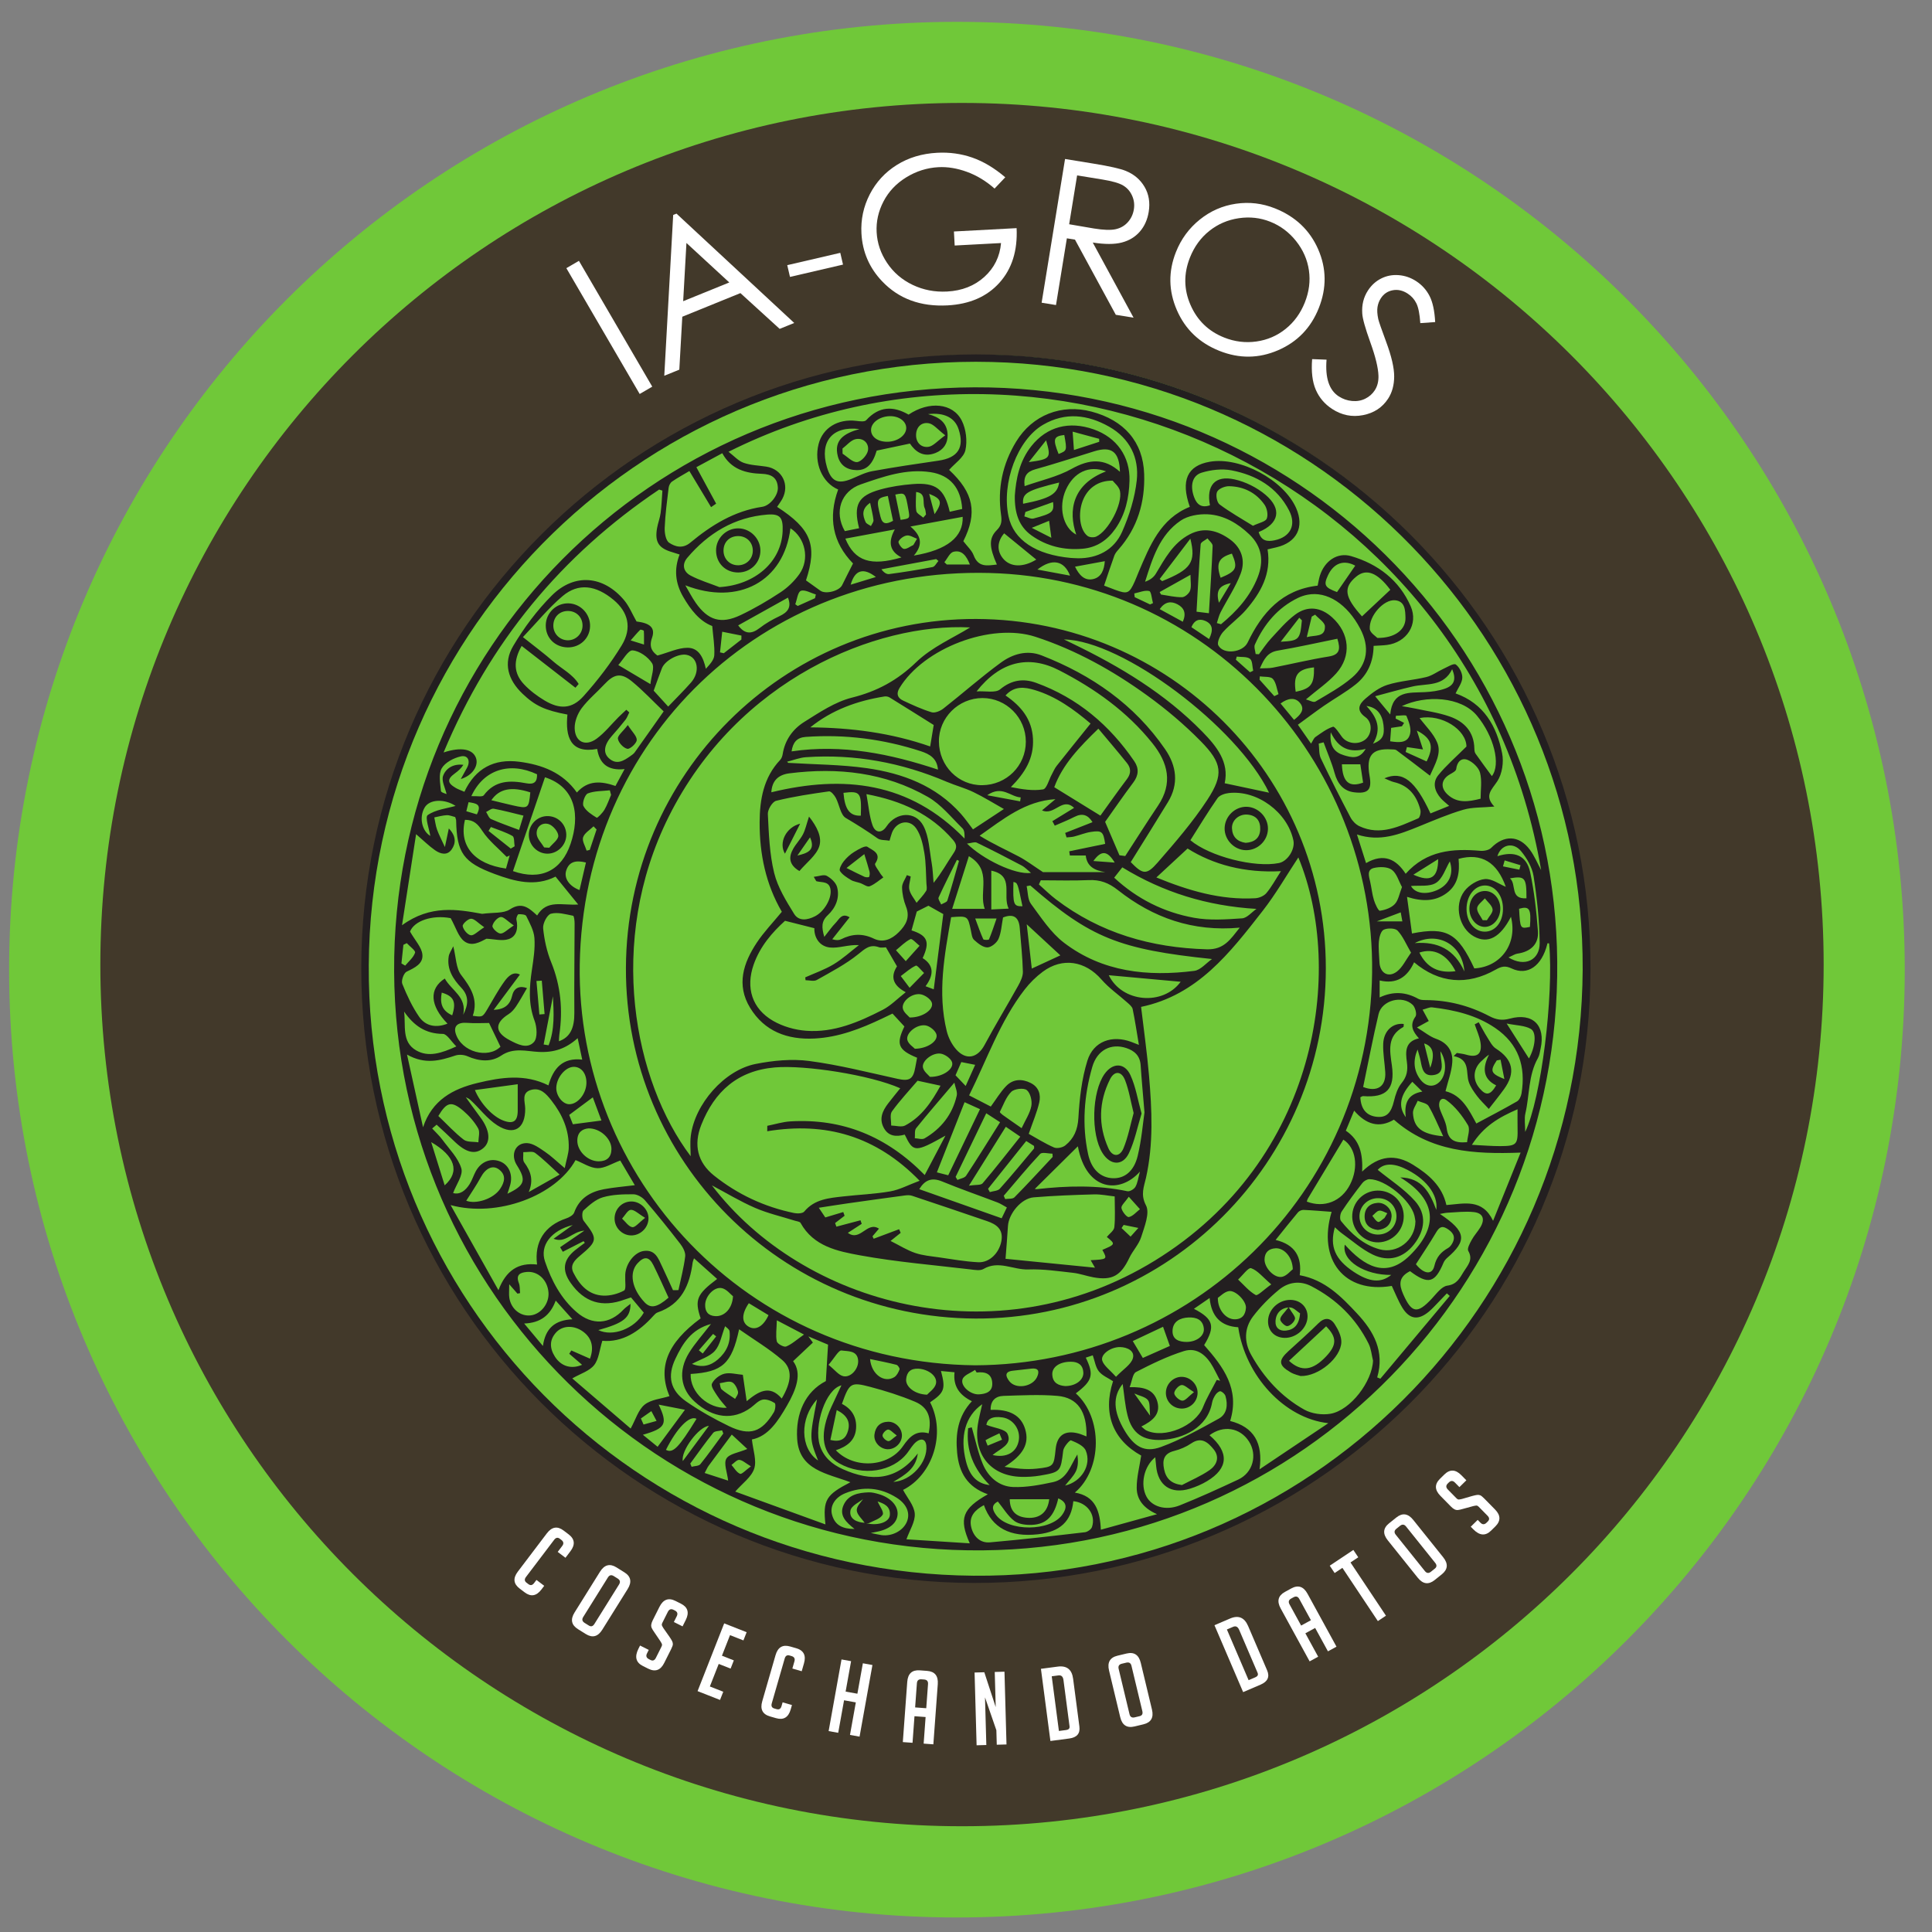 <?xml version="1.0" encoding="UTF-8" standalone="no"?>
<svg
   xmlns:dc="http://purl.org/dc/elements/1.1/"
   xmlns:cc="http://creativecommons.org/ns#"
   xmlns:rdf="http://www.w3.org/1999/02/22-rdf-syntax-ns#"
   xmlns:svg="http://www.w3.org/2000/svg"
   xmlns="http://www.w3.org/2000/svg"
   viewBox="0 0 1133.859 1133.859"
   height="1133.859"
   width="1133.859"
   xml:space="preserve"
   id="svg2"
   version="1.1"><rect x="0" y="0" width="1133.859" height="1133.859" fill="#808080" stroke="none"/><defs
     id="defs6"><clipPath
       id="clipPath18"
       clipPathUnits="userSpaceOnUse"><path
         id="path16"
         d="M 0,850.394 H 850.394 V 0 H 0 Z" /></clipPath></defs><g
     transform="matrix(1.333,0,0,-1.333,0,1133.859)"
     id="g10"><g
       id="g12"><g
         clip-path="url(#clipPath18)"
         id="g14"><g
           transform="translate(838.612,423.693)"
           id="g20"><path
             id="path22"
             style="fill:#70c839;fill-opacity:1;fill-rule:nonzero;stroke:none"
             d="m 0,0 c 0,-230.468 -186.831,-417.299 -417.3,-417.299 -230.468,0 -417.299,186.831 -417.299,417.299 0,230.468 186.831,417.3 417.299,417.3 C -186.831,417.3 0,230.468 0,0" /></g><g
           transform="translate(802.907,425.925)"
           id="g24"><path
             id="path26"
             style="fill:#42392a;fill-opacity:1;fill-rule:nonzero;stroke:none"
             d="m 0,0 c 0,-209.517 -169.847,-379.363 -379.363,-379.363 -209.517,0 -379.363,169.846 -379.363,379.363 0,209.517 169.846,379.363 379.363,379.363 C -169.847,379.363 0,209.517 0,0" /></g><g
           transform="translate(698.984,424.654)"
           id="g28"><path
             id="path30"
             style="fill:#70c839;fill-opacity:1;fill-rule:nonzero;stroke:none"
             d="m 0,0 c 0,-148.962 -120.228,-269.72 -268.537,-269.72 -148.309,0 -268.537,120.758 -268.537,269.72 0,148.962 120.228,269.72 268.537,269.72 C -120.228,269.72 0,148.962 0,0" /></g><g
           transform="translate(696.81,423.733)"
           id="g32"><path
             id="path34"
             style="fill:#231f20;fill-opacity:1;fill-rule:nonzero;stroke:none"
             d="m 0,0 c 0.635,144.526 -115.142,263.804 -260.146,267.503 -150.54,3.841 -273.442,-116.537 -274.308,-265.564 -0.86,-147.848 117.783,-267.598 266.297,-268.811 C -120.981,-268.074 -0.811,-148.48 0,0 m -537.751,0.816 c 0.15,148.956 121.348,269.924 270.53,270.017 C -117.83,270.926 3.846,149.134 3.445,-0.09 c -0.402,-149.561 -121.78,-270.224 -271.566,-269.967 -148.876,0.256 -269.78,121.717 -269.63,270.873" /></g><g
           transform="translate(662.456,471.795)"
           id="g36"><path
             id="path38"
             style="fill:#231f20;fill-opacity:1;fill-rule:nonzero;stroke:none"
             d="m 0,0 c -0.243,-0.877 -0.485,-1.753 -0.728,-2.63 2.4,-0.485 4.801,-0.969 7.201,-1.454 0.172,0.654 0.345,1.307 0.517,1.961 C 4.66,-1.416 2.33,-0.708 0,0 m -125.788,113.429 c 1.877,3.112 3.327,5.517 5.208,8.636 -5.24,-1.034 -6.633,-3.473 -5.208,-8.636 M -354.771,-215.68 c 0.57,-0.475 1.139,-0.949 1.709,-1.424 1.972,2.513 3.943,5.026 5.915,7.538 -0.452,0.363 -0.905,0.725 -1.357,1.088 -2.089,-2.401 -4.178,-4.802 -6.267,-7.202 m -97.732,235.943 c 2.397,4.603 -0.504,4.847 -3.656,5.372 -0.336,-1.363 -0.643,-2.611 -0.982,-3.989 1.789,-0.534 3.129,-0.933 4.638,-1.383 m 296.411,-264.742 c -0.354,3.101 0.071,5.58 -0.973,6.876 -1.177,1.462 -3.676,1.86 -5.994,2.897 2.35,-3.297 4.131,-5.795 6.967,-9.773 m -65.201,-10.577 -1.151,2.811 c -2.037,-0.962 -4.098,-1.879 -6.052,-2.987 -0.129,-0.073 0.564,-1.597 0.874,-2.447 2.11,0.875 4.219,1.749 6.329,2.623 m 175.534,232.18 c -3.498,-1.32 -6.771,-2.556 -10.558,-3.985 h 11.285 c -0.231,1.263 -0.499,2.736 -0.727,3.985 M -378.921,95.035 c 0,2.526 0.059,4.285 -0.076,6.03 -0.016,0.212 -1.384,0.667 -1.594,0.463 -1.332,-1.297 -2.515,-2.747 -4.211,-4.673 2.296,-0.71 3.463,-1.071 5.881,-1.82 M -32.759,-91.314 c 2.265,6.234 1.09,9.61 -2.678,10.723 0.904,-3.62 1.791,-7.171 2.678,-10.723 m -220.605,252.7 c 0.877,-3.3 1.628,-6.125 2.379,-8.951 3.63,5.279 3.087,6.773 -2.379,8.951 M -380.29,-245.703 c 0.392,-0.889 0.784,-1.777 1.176,-2.666 1.908,0.53 3.817,1.059 5.725,1.589 -0.764,1.437 -1.529,2.873 -2.294,4.31 -1.536,-1.078 -3.071,-2.155 -4.607,-3.233 m 262.339,335.429 c -0.127,-0.453 -0.254,-0.906 -0.381,-1.359 2.072,-1.842 4.144,-3.683 6.215,-5.525 0.467,0.222 0.934,0.444 1.401,0.666 -0.42,1.81 -0.268,4.357 -1.406,5.242 -1.37,1.064 -3.837,0.714 -5.829,0.976 m -142.363,49.152 c 0.53,0.913 1.061,1.826 1.591,2.739 -1.496,0.532 -3.062,1.619 -4.467,1.439 -1.373,-0.176 -3.063,-1.41 -3.661,-2.642 -0.308,-0.635 1.329,-3.103 2.317,-3.256 1.287,-0.199 2.803,1.078 4.22,1.72 m -19.047,18.556 c -3.931,-2.726 -3.264,-5.633 -1.996,-8.471 0.349,-0.78 1.549,-1.181 2.358,-1.756 0.398,0.87 1.207,1.785 1.118,2.603 -0.251,2.336 -0.868,4.633 -1.48,7.624 m -52.485,-424.215 c -2.393,1.415 -3.718,2.758 -5.124,2.849 -1.092,0.071 -2.286,-1.422 -3.434,-2.22 1.226,-1.375 2.236,-3.275 3.769,-3.908 0.779,-0.321 2.5,1.638 4.789,3.279 m 168.787,384.308 c 0.062,-0.545 0.124,-1.091 0.185,-1.637 2.254,-1.067 4.508,-2.134 6.762,-3.201 0.427,0.192 0.855,0.383 1.282,0.575 -0.531,1.871 -0.744,5.122 -1.658,5.332 -2.002,0.461 -4.359,-0.618 -6.571,-1.069 M -399.798,13.616 c -0.444,0.462 -0.887,0.925 -1.331,1.387 -1.613,-1.588 -3.98,-2.928 -4.61,-4.84 -0.529,-1.61 0.961,-3.884 1.557,-5.865 0.461,0.11 0.922,0.219 1.383,0.328 1,2.997 2.001,5.994 3.001,8.99 m 96.17,101.828 c 0.121,0.551 0.242,1.103 0.364,1.655 -2.239,0.63 -4.83,2.225 -6.602,1.578 -1.355,-0.495 -1.675,-3.826 -2.455,-5.895 0.357,-0.255 0.713,-0.511 1.07,-0.766 2.541,1.143 5.082,2.285 7.623,3.428 m 15.7,5.946 c 3.743,1.141 7.194,2.194 11.091,3.383 -5.538,4.313 -9.285,3.089 -11.091,-3.383 M -463.367,-68.202 c 1.912,5.942 0.672,8.434 -4.594,9.991 -0.788,-4.25 -0.255,-7.832 4.594,-9.991 m 39.446,15.261 c -0.782,-0.048 -1.564,-0.096 -2.346,-0.143 0.429,-4.919 0.857,-9.837 1.286,-14.755 0.763,0.065 1.527,0.131 2.29,0.196 -0.41,4.901 -0.82,9.801 -1.23,14.702 m 167.954,203.842 c 0.402,0.468 0.805,0.936 1.208,1.404 -0.177,0.929 -0.163,1.952 -0.566,2.769 -1.192,2.413 0.898,6.597 -3.791,7.133 -0.02,-2.797 -0.346,-5.642 0.086,-8.367 0.176,-1.113 1.992,-1.967 3.063,-2.939 m -82.85,-387.978 c 0.288,0.629 1.517,2.024 1.289,3.115 -0.333,1.597 -1.405,3.688 -2.725,4.255 -1.445,0.62 -3.531,-0.254 -5.337,-0.478 0.268,-0.926 0.252,-2.172 0.862,-2.716 1.519,-1.356 3.323,-2.392 5.911,-4.176 M 11.126,-29.278 c 0.637,7.938 -0.182,9.308 -4.771,7.987 0.491,-8.856 0.491,-8.856 4.771,-7.987 m -496.844,-16.08 c 0.551,-0.323 1.102,-0.645 1.653,-0.967 1.539,1.869 3.638,3.552 4.35,5.696 0.298,0.898 -2.346,2.772 -3.652,4.203 -0.494,-0.249 -0.989,-0.498 -1.484,-0.747 -0.289,-2.728 -0.578,-5.457 -0.867,-8.185 m 377.934,126.393 -0.122,-1.468 c 2.165,-2.419 4.329,-4.837 6.494,-7.255 0.616,0.298 1.232,0.595 1.847,0.893 -0.771,2.291 -1.014,5.052 -2.494,6.71 -1.03,1.156 -3.756,0.801 -5.725,1.12 m -22.346,16.419 c 1.857,3.792 1.738,6.487 -1.637,7.978 -2.683,1.185 -4.887,0.359 -6.147,-2.747 2.606,-1.751 4.968,-3.339 7.784,-5.231 M -423.109,-81.045 c 0.728,-0.118 1.455,-0.236 2.183,-0.354 2.776,7.057 2.28,14.481 1.906,21.584 -1.331,-6.912 -2.71,-14.071 -4.089,-21.23 M -57.972,51.357 c 4.26,1.675 5.184,3.632 4.627,8.258 -0.574,4.779 -2.949,7.796 -7.515,8.375 4.673,-4.973 6.841,-10.041 2.888,-16.633 m -378.267,-79.988 c -2.862,1.932 -4.532,3.925 -5.828,3.706 -1.459,-0.247 -3.286,-2.354 -3.584,-3.913 -0.18,-0.943 2.191,-3.288 3.504,-3.358 1.462,-0.078 3.024,1.711 5.908,3.565 m 189.567,159.925 c 0.358,-0.34 0.717,-0.68 1.076,-1.021 h 10.161 c -1.525,3.83 -3.519,6.522 -7.232,5.608 -1.613,-0.397 -2.687,-2.99 -4.005,-4.587 M -40.64,-97.473 c -5.427,-5.888 -6.394,-10.733 -2.883,-15.591 -0.753,5.957 0.712,10.157 7.283,11.279 -1.656,1.623 -2.902,2.845 -4.4,4.312 M -446.323,14.696 c -0.348,-0.571 -0.696,-1.142 -1.044,-1.712 3.264,-2.595 6.529,-5.189 9.794,-7.784 0.566,0.34 1.132,0.68 1.698,1.02 -0.279,1.562 -0.046,4.017 -0.93,4.523 -2.958,1.693 -6.314,2.689 -9.518,3.953 m 385.126,34.4 c -6.911,-1.788 -11.899,0.005 -15.362,7.312 -0.687,-6.227 1.765,-8.884 5.717,-10.088 3.231,-0.984 6.873,-2.041 9.645,2.776 M 9.605,-16.681 c 0.035,9.079 -0.659,9.945 -7.265,8.782 3.005,-2.565 -0.162,-9.253 7.265,-8.782 m -98.878,122.38 c -0.382,0.383 -0.763,0.765 -1.145,1.148 -2.759,-3.572 -5.518,-7.145 -8.17,-10.578 8.115,0.45 8.512,0.843 9.315,9.43 M -29.269,0.559 c -3.896,-2.446 -7.063,-4.435 -10.906,-6.847 7.575,-3.433 10.891,-1.407 10.906,6.847 M -205.717,128.05 c 5.203,-0.968 9.637,-1.793 14.372,-2.673 -2.579,6.683 -7.916,7.734 -14.372,2.673 m -62.552,33.024 c 0.774,-3.723 1.547,-7.447 2.317,-11.15 4.131,0.604 4.131,0.604 3.454,4.429 -1.348,7.61 -1.348,7.61 -5.771,6.721 M -449.255,-29.445 c -2.782,1.919 -4.306,3.777 -5.821,3.77 -1.316,-0.006 -3.83,-2.337 -3.666,-3.257 0.283,-1.586 2.072,-3.756 3.535,-4.027 1.333,-0.246 3.073,1.703 5.952,3.514 m 356.529,91.323 c 2.742,2.127 5,4.499 2.651,7.398 -2.174,2.685 -5.362,2.189 -8.587,-0.19 2.032,-2.467 3.926,-4.766 5.936,-7.208 m -257.626,-310.841 c -4.445,-0.302 -12.437,-11.063 -11.474,-15.485 3.824,5.162 7.649,10.323 11.474,15.485 m 198.478,359.595 c 3.518,-1.923 6.766,-3.699 10.173,-5.56 1.666,3.754 0.518,6.165 -2.339,7.675 -2.757,1.457 -5.429,1.286 -7.834,-2.115 m 68.433,-2.438 c -0.499,-0.287 -0.997,-0.574 -1.496,-0.861 -0.677,-2.809 -1.353,-5.617 -2.179,-9.045 3.695,1.035 8.157,-0.175 7.99,4.786 -0.06,1.753 -2.799,3.416 -4.315,5.12 m -188.122,52.28 c -5.051,-1.019 -5.125,-1.62 -3.241,-9.161 0.883,-3.535 2.7,-3.353 5.532,-1.807 -0.74,3.544 -1.483,7.1 -2.291,10.968 m 151.476,-25.405 c -5.891,-1.743 -7.082,-4.291 -4.967,-10.633 7.018,2.9 7.691,4.341 4.967,10.633 M -17.731,-48.88 c -0.883,11.772 -11.633,17.826 -21.86,12.474 10.219,0.747 17.416,-2.744 21.86,-12.474 M -336.042,97.251 c 0.006,0.577 0.012,1.155 0.017,1.732 -2.82,0.566 -5.641,1.132 -8.462,1.697 -0.323,-3.031 -0.646,-6.062 -0.969,-9.093 0.557,-0.123 1.113,-0.247 1.67,-0.371 2.581,2.012 5.163,4.023 7.744,6.035 M -461.876,23.988 c -4.732,3.154 -11.45,3.076 -13.651,-0.764 -2.607,-4.547 -0.936,-10.464 2.532,-12.443 -0.402,2.636 -2.444,8.259 -1.169,9.155 3.5,2.456 8.393,2.926 12.288,4.052 M -24.142,-0.438 c -1.882,-3.138 -3.147,-7.573 -6.058,-9.438 -2.855,-1.829 -7.386,-1.043 -11.049,-1.392 1.751,-3.165 6.302,-4.031 11.366,-1.873 5.507,2.347 7.578,7.327 5.741,12.703 m -278.137,-263.769 c -3.838,9.663 -3.838,9.663 -0.464,26.893 -7.692,-8.338 -7.464,-21.532 0.464,-26.893 m -53.51,18.355 c -3.126,1.649 -8.752,-4.201 -13.469,-13.669 3.088,-1.636 5.588,0.876 13.469,13.669 m 166.639,375.175 c 1.791,-3.713 4.216,-6.341 8.005,-5.46 3.623,0.842 4.827,4.111 5.103,7.877 -4.504,-0.83 -8.56,-1.578 -13.108,-2.417 M -83.933,84.985 c -7.274,-0.767 -9.18,-3.419 -8.052,-10.756 6.772,1.445 8.164,3.242 8.052,10.756 m 49.568,-41.407 c 3.322,6.502 2.341,10.182 -4.291,13.585 1.117,-3.429 1.924,-5.906 2.706,-8.309 -2.727,0.401 -4.904,0.721 -7.081,1.042 -0.188,-0.718 -0.377,-1.437 -0.565,-2.155 3.082,-1.39 6.163,-2.779 9.231,-4.163 m -214.922,88.256 c -0.33,0.278 -0.66,0.556 -0.99,0.833 l -24.104,-4.491 c 0.945,-1.355 2.243,-2.266 3.4,-2.112 6.4,0.853 12.786,1.866 19.125,3.091 0.992,0.191 1.719,1.752 2.569,2.679 M -71.652,42.309 c 0.286,-7.844 3.224,-10.312 9.33,-8.066 -0.394,2.609 -0.794,5.252 -1.219,8.066 z m -222.413,-284.308 c -1.003,-4.715 -1.889,-8.881 -2.797,-13.151 4.802,-1.187 6.873,0.782 7.769,4.03 1.058,3.835 -0.305,6.782 -4.972,9.121 m -49.937,-10.317 c -0.181,0.465 -0.362,0.931 -0.543,1.396 -1.333,-0.346 -3.212,-0.25 -3.908,-1.111 -3.535,-4.374 -6.764,-8.996 -10.1,-13.531 0.199,-0.471 0.398,-0.941 0.598,-1.412 1.314,0.362 3.156,0.297 3.853,1.158 3.53,4.368 6.763,8.976 10.1,13.5 m 192.104,370.46 c 0.205,-0.366 0.411,-0.731 0.616,-1.097 3.095,-0.443 6.196,-1.222 9.281,-1.165 1.244,0.023 3.107,1.663 3.524,2.946 0.605,1.862 0.155,4.067 0.155,6.908 -4.855,-2.715 -9.215,-5.153 -13.576,-7.592 M -404.483,-0.923 c -4.465,1.086 -7.461,0.427 -8.714,-3.623 -1.039,-3.36 1.451,-6.851 5.889,-8.513 0.905,3.886 1.803,7.746 2.825,12.136 m 354.067,53.364 c 4.059,-0.611 7.835,-0.867 8.794,3.369 0.542,2.395 -0.594,5.347 -1.606,7.786 -0.238,0.573 -3.032,0.085 -4.65,0.085 -0.038,-0.409 -0.077,-0.818 -0.115,-1.227 1.24,-0.636 2.481,-1.271 3.721,-1.906 -0.32,-0.499 -0.641,-0.998 -0.961,-1.496 -1.554,-0.23 -3.108,-0.46 -4.744,-0.702 -0.148,-1.997 -0.278,-3.736 -0.439,-5.909 m -292.791,-257.519 c -1.587,-4.08 -2.183,-8.217 -4.497,-10.833 -2.324,-2.627 -6.361,-3.739 -10.115,-5.767 4.567,-1.84 8.239,-0.789 11.419,1.954 3.743,3.229 5.741,7.417 5.142,12.448 -0.108,0.907 -1.453,1.667 -1.949,2.198 m 63.81,-14.452 c 0.617,-6.909 6.302,-10.684 10.697,-7.963 1.078,0.668 1.816,2.135 2.293,3.393 0.176,0.463 -0.732,1.856 -1.354,2.017 -3.665,0.945 -7.391,1.651 -11.636,2.553 m 71.188,-4.205 c -2.936,-0.332 -5.63,-0.638 -8.325,-0.94 -3.815,-0.427 -3.13,-2.571 -1.548,-4.614 2.859,-3.692 10.208,-2.515 12.213,1.834 1.251,2.714 0.427,3.962 -2.34,3.72 m -115.889,23.515 c -2.869,1.741 -5.784,3.51 -8.67,5.261 -3.357,-4.894 -3.201,-8.639 0.09,-10.427 3.015,-1.636 6.305,0.217 8.58,5.166 m 3.657,-2.261 c -0.087,-3.788 -0.567,-6.646 -0.012,-9.287 0.223,-1.063 3.112,-2.648 4.095,-2.257 2.492,0.993 4.593,2.969 7.883,5.274 -4.592,2.406 -7.521,3.941 -11.966,6.27 m 298.81,153.698 c -3.782,7.458 -9.517,10.311 -15.92,8.202 3.273,-6.546 8.319,-9.231 15.92,-8.202 m -269.903,230.119 c 0.013,-0.761 0.027,-1.522 0.04,-2.283 2.147,-1.345 4.408,-3.88 6.406,-3.687 1.827,0.177 4.467,3.132 4.785,5.169 0.499,3.201 -2.149,5.626 -5.455,4.926 -2.122,-0.449 -3.864,-2.688 -5.776,-4.125 m -175.148,-324.392 c 6.86,6.042 4.524,12.967 -5.939,19.028 2.103,-6.737 3.91,-12.528 5.939,-19.028 m 428.342,59.81 c -2.043,-4.861 -1.746,-9.29 1.234,-13.228 2.521,-3.332 6.077,-3.586 8.661,-0.803 2.799,3.016 3.035,8.877 0.149,13.275 0.124,-1.488 0.15,-2.43 0.29,-3.355 0.478,-3.14 1.04,-6.533 -3.309,-7.157 -4.512,-0.647 -5.039,2.903 -5.668,6.18 -0.329,1.72 -0.897,3.394 -1.357,5.088 m 37.604,61.893 c 0.03,5.885 -3.421,10.342 -7.982,10.311 -4.519,-0.03 -8.086,-4.615 -8.061,-10.359 0.023,-5.579 3.375,-9.848 7.828,-9.969 4.709,-0.128 8.185,4.111 8.215,10.017 m -431.251,41.066 c -4.688,1.126 -8.871,2.274 -13.123,3.045 -0.989,0.179 -2.21,-0.924 -3.325,-1.437 0.707,-1.067 1.176,-2.664 2.163,-3.106 3.936,-1.761 8.034,-3.162 12.35,-4.803 0.692,2.252 1.242,4.043 1.935,6.301 m 185.699,167.439 c -3.355,2.571 -5.118,4.925 -7.243,5.315 -3.214,0.592 -5.531,-1.664 -5.604,-5.091 -0.073,-3.461 2.271,-5.721 5.436,-5.294 2.122,0.285 3.969,2.606 7.411,5.07 M 10.7,-87.201 c 2.704,4.804 3.576,11.434 0.81,13.012 -2.697,1.539 -6.299,1.495 -10.633,2.375 C 4.846,-78.03 7.82,-82.689 10.7,-87.201 M -446.129,26.5 c 3.457,-0.836 6.408,-1.592 9.379,-2.26 6.942,-1.559 7.091,-1.435 7.774,5.711 -8.191,2.643 -13.611,1.714 -17.153,-3.451 m 380.352,103.269 c -4.964,2.669 -9.452,1.23 -12.005,-4.254 -2.016,-4.329 -1.42,-5.348 3.977,-7.381 2.728,3.954 5.394,7.818 8.028,11.635 m -331.88,-244.293 c -1.257,3.37 -2.582,6.923 -3.804,10.202 -3.407,-2.536 -6.648,-4.948 -10.391,-7.733 0.471,-1.199 1.197,-3.043 1.619,-4.118 4.468,0.585 8.299,1.088 12.576,1.649 m 201.132,-166.351 c -1.755,-7.797 -5.2,-11.402 -11.558,-11.671 -2.621,-0.111 -5.863,0.261 -7.809,1.743 -2.853,2.173 -4.795,5.541 -7.235,8.534 -2.465,-1.262 -2.881,-3.013 -0.846,-5.857 5.357,-7.489 24.071,-7.429 29.302,0.182 1.786,2.599 2.35,5.258 -1.854,7.069 m -101.15,58.792 c 2.742,-2.202 4.417,-4.53 6.51,-5.002 3.275,-0.737 6.74,3.212 6.537,6.821 -0.263,4.673 -4.699,4.079 -7.31,4.496 -1.298,0.208 -3.205,-3.397 -5.737,-6.315 m 65.219,-3.379 c -0.239,0.38 -0.479,0.761 -0.718,1.141 -1.908,-1.33 -4.853,-2.289 -5.489,-4.073 -1.056,-2.958 3.446,-6.897 7.215,-6.689 3.02,0.166 6.035,1.07 5.865,4.926 -0.188,4.276 -3.201,5.107 -6.873,4.695 m 80.574,349.348 c 0.361,-0.311 0.723,-0.622 1.084,-0.933 12.652,5.105 15.034,8.246 12.421,18.693 -4.955,-6.516 -9.23,-12.138 -13.505,-17.76 m -221.044,-382.055 c 4.15,5.621 7.763,10.515 12.035,16.301 -4.136,0.808 -7.5,1.465 -11.567,2.259 4.053,-8.492 3.129,-10.393 -6.957,-13.269 2.391,-1.95 4.071,-3.319 6.489,-5.291 m 270.174,71.493 c -3.801,3.261 -6.012,6.143 -8.88,7.144 -1.182,0.413 -3.775,-3.217 -5.726,-5.009 2.53,-2.359 4.814,-5.157 7.744,-6.805 0.85,-0.478 3.552,2.338 6.862,4.67 m -290.665,215.52 c -0.182,0.674 -0.363,1.348 -0.544,2.022 -3.262,-0.376 -6.728,-0.225 -9.691,-1.374 -1.266,-0.491 -2.576,-4.239 -1.927,-5.54 1.093,-2.191 3.624,-3.784 5.842,-5.159 0.316,-0.196 2.541,2.07 3.387,3.492 1.216,2.044 1.977,4.359 2.933,6.559 m 267.14,-221.437 c -0.053,-5.366 3.584,-9.316 7.207,-9.441 3.432,-0.118 4.965,1.961 5.166,5.049 0.194,2.963 -4.62,7.92 -7.575,7.349 -2.012,-0.389 -3.737,-2.264 -4.798,-2.957 m -67.176,-38.846 c 4.662,0.017 8.139,2.731 7.963,5.986 -0.18,3.344 -2.304,4.731 -5.475,4.734 -4.906,0.005 -8.33,-2.248 -8.202,-5.59 0.152,-3.937 2.963,-4.909 5.714,-5.13 m -146.276,39.541 c -1.089,0.848 -2.762,3.071 -4.847,3.565 -3.376,0.802 -7.31,-3.439 -7.418,-7.241 -0.085,-3.028 1.272,-4.889 4.448,-5.076 3.855,-0.227 7.464,3.08 7.817,8.752 m 168.61,-35.459 c 3.248,3.388 6.629,5.393 7.432,8.149 0.936,3.217 -2.399,4.888 -5.608,4.946 -4.173,0.075 -8.805,-3.321 -7.854,-6.04 0.796,-2.274 3.274,-3.96 6.03,-7.055 m -54.34,-34.436 c 6.11,-1.405 10.509,1.163 11.497,6.182 0.96,4.875 -2.316,9.647 -7.121,10.373 -4.53,0.684 -6.811,-0.798 -7.085,-3.287 3.47,-1.374 8.31,-1.805 9.309,-3.991 2.168,-4.745 -3.23,-6.427 -6.6,-9.277 m -28.841,26.562 c 0.894,1.022 3.331,2.618 3.883,4.711 0.886,3.358 -3.246,6.508 -7.707,6.738 -3.413,0.175 -5.142,-1.523 -5.388,-4.707 -0.246,-3.196 3.69,-6.563 9.212,-6.742 m 114.422,23.234 c 4.318,0.068 7.806,2.729 7.429,5.981 -0.447,3.86 -3.335,4.918 -6.693,4.786 -3.746,-0.147 -6.941,-1.747 -7.085,-5.826 -0.137,-3.901 2.912,-4.974 6.349,-4.941 m 46.602,32.006 c -0.143,5.497 -3.92,9.394 -7.545,9.222 -2.987,-0.142 -4.829,-1.74 -4.897,-4.876 -0.082,-3.729 4.349,-8.454 7.783,-7.677 2.011,0.455 3.647,2.565 4.659,3.331 m -70.454,-31.626 c 1.605,-2.696 2.959,-4.969 4.428,-7.436 4.027,1.79 8.089,3.595 11.898,5.288 -1.068,3.009 -1.996,5.626 -2.994,8.439 -4.479,-2.113 -8.827,-4.165 -13.332,-6.291 m -36.784,-69.634 h -17.381 c 0.052,-5.153 2.708,-7.807 7.721,-8.176 5.444,-0.4 9.009,2.399 9.66,8.176 M -315.54,115.694 c -7.451,-4.153 -14.684,-8.185 -21.917,-12.217 2.873,-3.899 5.829,-3.976 9.455,-1.168 2.659,2.059 5.655,3.777 8.705,5.212 3.544,1.668 5.474,3.806 3.757,8.173 m 288.475,-237.151 c -2.388,5.089 -4.095,9.386 -6.426,13.313 -0.754,1.269 -3.15,1.565 -4.794,2.306 -0.735,-1.81 -2.174,-3.657 -2.08,-5.423 0.342,-6.442 3.917,-9.317 13.3,-10.196 m -179.147,253.904 c -4.848,3.961 -9.499,7.76 -14.142,11.553 -3.07,-3.552 -3.308,-7.68 -0.491,-11.092 3.199,-3.876 8.887,-3.993 14.633,-0.461 m -134.062,-385.24 c -3.898,-5.239 -7.069,-9.472 -10.196,-13.736 -0.546,-0.744 -0.905,-1.625 -1.751,-3.18 3.933,-1.275 7.505,-2.434 10.341,-3.354 -0.428,3.732 -2.03,7.535 -0.781,9.676 1.248,2.141 5.348,2.619 9.218,4.257 -1.938,1.798 -4.102,3.805 -6.831,6.337 m -70.175,50.773 c -2.705,3.025 -4.869,5.446 -7.345,8.214 -2.383,-6.432 -6.638,-9.818 -13.889,-10.089 2.915,-3.491 5.295,-6.342 8.254,-9.888 1.129,7.827 5.263,11.362 12.98,11.763 m 138.811,386.342 c 4.35,0.086 8.098,2.818 8.171,5.957 0.072,3.051 -3.231,5.44 -7.336,5.306 -4.433,-0.144 -8.092,-2.836 -8.155,-5.998 -0.063,-3.146 3.003,-5.351 7.32,-5.265 m -118.608,-98.31 c 4.985,-2.959 8.905,-5.286 14.147,-8.398 0.384,3.579 1.95,7.312 0.71,9.232 -1.76,2.725 -5.497,5.402 -8.562,5.615 -1.964,0.136 -4.239,-4.202 -6.295,-6.449 m 367.135,-1.828 c -3.786,-7.859 -11.099,-6.177 -17.321,-7.587 -5.326,-1.206 -10.576,-2.741 -16.587,-4.322 2.63,-3.18 4.243,-5.13 6.629,-8.016 1.008,10.642 8.417,9.467 15.139,9.821 3.019,0.159 6.145,0.544 8.972,1.539 4.066,1.431 5.062,4.04 3.168,8.565 M -457.18,-149.833 c 4.18,-1.65 11.904,0.696 14.939,5.25 1.927,2.892 2.805,6.037 -0.562,8.547 -2.783,2.075 -5.858,0.446 -7.997,-3.5 -1.939,-3.579 -4.279,-6.94 -6.38,-10.297 M 1.685,-42.712 c 7.205,-4.455 13.837,-1.156 13.738,6.41 -0.128,9.801 -1.168,19.651 -2.685,29.343 C 12.127,-3.051 9.789,0.973 7.208,4.093 3.695,8.339 -1.729,6.869 -3.196,1.847 4.408,4.322 9.669,2.173 11.243,-5.276 c 1.796,-8.503 2.776,-17.227 3.413,-25.907 0.42,-5.721 -3.223,-9.025 -9.027,-9.864 -1.077,-0.156 -2.076,-0.855 -3.944,-1.665 m -417.753,-95.622 c -4.096,3.703 -7.245,6.919 -10.815,9.568 -1.167,0.865 -3.43,0.253 -5.191,0.316 0.105,-1.529 -0.354,-3.477 0.416,-4.511 2.912,-3.907 4.185,-7.797 1.992,-13.042 4.467,2.52 8.934,5.039 13.598,7.669 M -39.07,-177.79 c 3.491,-4.409 7.162,-4.882 8.129,-0.732 0.91,3.908 2.917,6.104 6.089,7.899 0.788,0.445 1.433,1.337 1.872,2.168 1.575,2.978 0.025,4.851 -2.42,6.362 -2.483,1.535 -3.627,0.228 -4.88,-1.881 -2.778,-4.679 -5.827,-9.196 -8.79,-13.816 m 22.535,53.723 c 0.188,2.416 1.473,5.675 0.376,7.507 -2.473,4.129 -5.633,8.23 -9.474,11.019 -2.49,1.807 -3.857,-1.011 -2.937,-3.77 0.969,-2.905 2.682,-5.68 3.056,-8.639 0.627,-4.961 3.221,-6.619 8.979,-6.117 M -454.94,28.285 c 2.373,0.118 4.851,-0.446 5.467,0.38 5.004,6.711 11.725,6.63 18.831,5.276 3.418,-0.651 4.757,0.724 4.628,3.972 -11.969,5.639 -23.507,2.173 -28.926,-9.628 m 50.671,-126.371 c 0.1,4.183 -2.195,7.179 -5.513,7.197 -3.691,0.021 -7.629,-4.645 -7.756,-9.189 -0.099,-3.56 2.802,-7.258 5.702,-7.27 3.719,-0.016 7.455,4.557 7.567,9.262 m 0.899,-19.899 c -2.756,-0.246 -4.889,-1.756 -4.907,-5.38 -0.023,-4.696 4.663,-9.192 9.516,-9.121 3.482,0.05 5.449,1.786 5.511,5.332 0.08,4.532 -4.883,9.259 -10.12,9.169 m -66.096,5.452 c 3.886,-3.709 7.255,-7.408 11.16,-10.412 1.544,-1.188 4.279,-0.829 6.471,-1.174 0.02,2.074 0.78,4.565 -0.102,6.131 -1.611,2.861 -3.921,5.491 -6.427,7.653 -5.284,4.56 -7.468,3.982 -11.102,-2.198 m 339.257,221.36 c 0.612,10.337 1.264,19.983 1.644,29.64 0.042,1.073 -1.469,2.206 -2.26,3.312 -1.047,-0.854 -2.938,-1.642 -3.011,-2.573 -0.767,-9.771 -1.242,-19.564 -1.818,-29.704 1.856,-0.23 3.377,-0.419 5.445,-0.675 M -447.138,-71.58 c -3.031,0 -6.359,-0.21 -9.65,0.053 -4.055,0.324 -6.052,-1.339 -5.048,-4.652 2.51,-8.28 14.286,-11.265 19.723,-5.855 -1.86,3.868 -3.583,7.454 -5.025,10.454 M 5.677,-109.567 c -8.189,-3.544 -14.911,-7.446 -20.101,-15.659 4.915,-0.237 8.686,-0.581 12.455,-0.566 7.317,0.028 7.834,0.68 7.655,8.11 -0.057,2.403 -0.009,4.808 -0.009,8.115 m -284.742,-186.55 c 2.159,-0.436 3.397,-0.744 4.652,-0.93 4.629,-0.682 9.523,1.874 11.207,5.811 1.586,3.708 0.081,7.746 -4.438,10.621 -7.163,4.556 -14.86,5.175 -22.695,1.985 -4.587,-1.867 -6.817,-5.7 -5.798,-9.447 1.277,-4.699 4.728,-6.272 9.92,-6.275 -3.779,3.005 -6.904,5.937 -4.825,10.546 2.07,4.591 6.518,5.412 11.009,5.578 1.415,0.053 2.883,-0.328 4.269,-0.716 5.185,-1.451 8.568,-4.97 8.502,-8.713 -0.069,-3.895 -3.373,-6.781 -9.058,-7.911 -0.612,-0.122 -1.223,-0.245 -2.745,-0.549 m -205.482,229.553 c 0.827,-6.08 -1.22,-13.366 5.375,-17.117 5.446,-3.098 11.161,-1.161 17.626,1.782 -2.334,2.269 -4.125,5.5 -5.937,5.512 -7.694,0.05 -12.791,3.678 -17.064,9.823 M -56.041,97.945 c 7.787,-0.099 12.535,3.699 12.377,8.868 -0.099,3.228 -0.107,7.316 -4.6,7.72 -4.967,0.446 -11.53,-6.889 -11.116,-12.638 0.124,-1.717 2.714,-3.256 3.339,-3.95 m -312.08,-290.455 c -2.313,4.998 -4.361,9.692 -6.642,14.27 -1.914,3.84 -4.054,4.034 -6.966,0.896 -3.848,-4.147 -2.58,-11.254 3.074,-17.231 2.682,-2.836 5.537,-2.259 10.534,2.065 m -89.621,210.379 c -2.762,-11.411 4.085,-19.534 18.063,-21.462 0.533,1.896 1.077,3.827 1.621,5.758 -0.441,-0.208 -0.881,-0.416 -1.322,-0.624 -3.627,3.747 -7.854,7.099 -10.679,11.376 -1.994,3.017 -3.733,4.961 -7.683,4.952 m 412.545,-29.601 c -1.463,2.659 -2.325,6.022 -4.488,7.608 -1.869,1.37 -5.374,1.383 -7.874,0.797 -3.201,-0.751 -2.2,-3.669 -1.652,-6.069 0.61,-2.672 0.856,-5.442 1.651,-8.049 0.541,-1.771 1.975,-4.823 2.629,-4.726 2.331,0.345 5.041,1.291 6.58,2.958 1.597,1.729 2.002,4.559 3.154,7.481 m 3.981,-28.883 c -2.177,3.744 -3.552,7.174 -5.908,9.684 -1.081,1.151 -4.416,1.208 -6.112,0.425 -1.259,-0.582 -1.974,-3.279 -2.13,-5.102 -0.258,-3.027 0.124,-6.109 0.243,-9.167 0.186,-4.807 3.898,-7.063 7.713,-4.148 2.439,1.864 3.856,5.065 6.194,8.308 m -249.049,182.291 c 4.128,-9.994 11.224,-12.237 24.685,-8.285 -5.302,2.787 -5.907,6.867 -2.915,12.334 -7.648,-1.422 -14.532,-2.703 -21.77,-4.049 m -163.111,-242.782 c 2.545,-6.118 7.896,-11.66 12.444,-13.41 4.422,-1.702 6.409,-0.369 6.413,4.306 0.002,3.623 0,7.247 0,11.668 -5.771,-0.784 -12.055,-1.639 -18.857,-2.564 m 390.57,208.542 c 4.289,4.026 8.351,7.838 12.469,11.704 -5.632,7.518 -10.494,9.541 -15.001,5.805 -5.853,-4.851 -5.146,-8.997 2.532,-17.509 m -197.308,26.776 c 14.656,2.438 21.839,8.194 21.496,17.053 -7.425,-1.377 -14.778,-2.74 -23.003,-4.266 4.64,-3.919 5.78,-7.833 1.507,-12.787 m -142.589,-353.591 c 1.989,5.324 0.608,9.652 -3.733,12.382 -3.805,2.393 -8.468,2.146 -11.165,-0.807 -3.064,-3.355 -2.843,-7.076 -0.527,-10.702 2.751,-4.308 7.242,-5.579 11.95,-3.569 -1.89,1.625 -3.771,3.243 -5.653,4.86 0.306,0.485 0.612,0.969 0.917,1.454 2.646,-1.166 5.291,-2.332 8.211,-3.618 M -73.657,97.594 c -8.962,-1.815 -17.582,-3.765 -26.284,-5.237 -4.386,-0.742 -5.976,-3.607 -7.82,-7.815 2.306,0.114 4.028,-0.006 5.666,0.314 8.219,1.606 16.376,3.58 24.637,4.909 4.801,0.772 5.283,3.155 3.801,7.829 m 63.068,-70.423 c 0,3.828 0.663,7.813 -0.242,11.405 -0.568,2.258 -3.16,4.722 -5.434,5.654 -2.759,1.131 -4.689,-0.773 -5.076,-4.047 -0.101,-0.851 -1.659,-1.665 -2.689,-2.247 -3.933,-2.221 -4.416,-5.901 -1.047,-8.978 4.239,-3.873 9.087,-3.179 14.488,-1.787 m -427.667,-213.784 c 0,-2.795 -0.197,-4.405 0.036,-5.95 0.746,-4.942 4.937,-8.298 9.459,-7.743 4.531,0.555 8.184,5.314 7.785,10.143 -0.449,5.436 -4.589,9.374 -9.49,8.973 -3.053,-0.249 -4.965,-1.263 -3.545,-4.918 0.519,-1.336 0.373,-2.93 0.531,-4.406 -0.386,-0.077 -0.773,-0.153 -1.159,-0.229 -0.894,1.02 -1.788,2.041 -3.617,4.13 m 327.437,333.941 c 2.746,1.322 5.516,1.782 6.079,3.15 0.684,1.664 0.13,4.527 -0.977,6.111 -3.72,5.324 -9.196,8.059 -15.659,8.158 -1.808,0.027 -4.506,-1.057 -5.215,-2.442 -0.71,-1.385 -0.117,-4.687 1.077,-5.578 4.665,-3.482 9.794,-6.342 14.695,-9.399 m -263.84,-72.596 c 1.858,-2.04 4.08,-4.477 6.388,-7.01 3.625,3.802 6.964,7.082 10.044,10.59 4.141,4.717 3.012,11.235 -1.95,12.194 -3.564,0.688 -9.51,-2.481 -10.856,-5.898 -1.221,-3.098 -2.302,-6.251 -3.626,-9.876 m 105.488,-348.365 c 7.955,0.455 15.197,8.709 14.553,15.889 -0.283,3.151 -2.396,3.372 -4.419,1.774 -1.598,-1.263 -2.656,-3.216 -3.93,-4.88 -6.416,-8.381 -19.772,-10.431 -30.017,-4.6 -7.257,4.13 -8.731,11.866 -4.324,22.831 0.542,1.349 1.193,2.654 1.804,3.975 1.098,2.373 2.203,4.742 3.499,7.53 -6.923,-1.686 -12.24,-17.724 -9.498,-26.431 1.636,-5.194 5.438,-8.393 10.146,-10.496 12.392,-5.537 23.736,-5.149 32.973,6.943 -0.79,-6.613 -5.401,-9.316 -10.787,-12.535 m 100.989,43.106 c -4.444,-5.474 -4.167,-12.091 0.839,-20.486 4.208,-7.058 8.732,-9.906 16.006,-7.247 8.843,3.233 17.201,7.92 25.486,12.491 3.621,1.998 4.059,6.052 2.937,9.925 -0.254,0.88 -1.306,1.848 -2.189,2.112 -0.549,0.163 -1.691,-0.773 -2.172,-1.483 -0.711,-1.047 -1.321,-2.288 -1.541,-3.524 -1.994,-11.178 -13.017,-15.89 -21.906,-16.388 -8.397,-0.47 -13.287,2.721 -15.324,10.831 -1.125,4.48 -1.449,9.16 -2.136,13.769 m 26.09,-44.493 c 4.067,2.148 8.376,3.948 12.127,6.551 3.15,2.185 4.7,5.7 1.815,9.22 -2.487,3.034 -5.369,5.616 -9.837,2.579 -2.233,-1.518 -4.88,-2.664 -7.503,-3.316 -4.62,-1.147 -5.274,-4.093 -4.463,-8.042 0.823,-4.012 3.018,-6.362 7.861,-6.992 m 54.984,124.799 c 7.668,-2.929 15.248,0.082 19.034,7.496 3.905,7.647 2.591,16.245 -2.95,19.784 -5.212,-8.651 -10.427,-17.301 -15.625,-25.961 -0.235,-0.392 -0.31,-0.879 -0.459,-1.319 m 47.823,-8.707 c -0.102,0.598 -0.207,1.567 -0.438,2.506 -1.675,6.833 -12.855,16.02 -19.799,16.075 -1.06,0.008 -2.454,-0.829 -3.137,-1.708 -3.177,-4.086 -6.279,-8.244 -9.12,-12.566 -0.687,-1.045 -0.931,-3.339 -0.267,-4.159 4.53,-5.594 9.779,-10.444 16.937,-12.439 7.774,-2.166 15.691,3.908 15.824,12.291 m -5.993,226.84 c 1.875,-0.33 3.764,-0.6 5.624,-1.002 5.193,-1.124 10.542,-1.825 15.517,-3.581 6.358,-2.244 10.619,-6.703 10.789,-14.026 0.018,-0.778 0.101,-1.7 0.52,-2.299 2.377,-3.397 4.865,-6.716 7.19,-9.892 4.026,5.137 0.875,17.603 -6.517,26.552 -7.085,8.576 -22.64,9.222 -33.123,4.248 m -144.633,-350.033 c -0.885,-8.869 -5.808,-13.479 -15.56,-14.569 -12.297,-1.375 -20.25,2.806 -23.81,12.838 -3.925,-2.125 -6.654,-4.959 -5.606,-9.589 0.931,-4.116 3.858,-7.189 8.246,-6.808 13.972,1.213 27.91,2.836 41.843,4.461 1.144,0.134 2.771,1.28 3.111,2.307 1.803,5.448 -2.181,10.778 -8.224,11.36 m 81.602,426.683 c 1.153,-4.032 3.869,-4.284 7.021,-3.627 6.929,1.445 9.682,6.7 6.378,13.112 -5.288,10.264 -14.469,15.582 -25.344,17.683 -4.202,0.811 -9.032,0.234 -13.175,-1.028 -4.212,-1.283 -5.114,-5.836 -3.318,-10.742 1.243,-3.396 3.367,-4.859 6.993,-3.613 -1.68,8.735 2.244,13.281 10.797,11.404 4.835,-1.061 9.84,-3.547 13.619,-6.748 7.424,-6.292 6.008,-12.765 -2.971,-16.441 M -349.43,-204.099 c -8.669,-2.324 -12.502,-8.626 -15.683,-15.356 -3.627,-7.673 -2.269,-13.854 4.704,-18.715 5.93,-4.134 12.321,-7.722 18.833,-10.88 9.299,-4.508 14.495,-2.736 19.842,6.108 0.662,1.095 0.898,3.688 0.342,4.045 -1.537,0.985 -3.762,1.85 -5.408,1.46 -1.879,-0.444 -3.421,-2.298 -5.117,-3.531 -7.741,-5.626 -16.597,-4.68 -24.656,2.632 -6.282,5.7 -7.402,13.604 -2.502,21.544 2.601,4.215 5.992,7.941 9.645,12.693 m 110.603,358.828 c -0.548,9.227 -5.316,14.894 -13.917,16.198 -10.789,1.635 -20.776,-1.944 -30.718,-5.369 -8.733,-3.009 -11.879,-12.176 -7.039,-20.585 2.058,0.416 4.165,0.842 6.284,1.271 -2.605,10.313 -0.457,14.329 9.34,17.052 4.636,1.289 9.498,2.01 14.305,2.387 10.181,0.798 13.977,-2.168 16.254,-12.187 1.846,0.415 3.692,0.829 5.491,1.233 m 2.632,-404.716 c 0.529,0.126 1.058,0.253 1.587,0.379 1.589,-5.435 2.706,-11.07 4.896,-16.251 2.388,-5.651 7.108,-9.794 13.322,-10.02 5.838,-0.212 11.822,0.914 17.589,2.157 6.155,1.327 7.672,7.383 10.686,12.185 0.408,-2.771 0.354,-5.328 -0.656,-7.425 -1.102,-2.288 -3.089,-4.15 -4.761,-6.288 7.169,1.669 11.789,8.996 9.11,15.415 -0.882,2.113 -4.075,3.519 -6.512,4.509 -0.494,0.2 -3.21,-2.826 -3.418,-4.545 -1.113,-9.164 -1.094,-9.425 -10.187,-10.98 -2.691,-0.46 -5.474,-0.616 -8.207,-0.557 -13.276,0.29 -21.147,9.679 -19.208,22.896 0.431,2.936 1.235,5.818 1.945,9.088 -7.468,-5.194 -9.916,-14.274 -7.141,-25.172 1.663,-6.528 4.929,-9.802 10.428,-10.435 -7.034,7.05 -10.556,15.272 -9.473,25.044 m 165.825,80.821 c 8.433,-9.338 17.998,-15.232 28.623,-4.774 12.528,12.333 12.234,24.38 -4.208,34.371 9.615,-0.204 13.021,-6.666 15.866,-14.281 0.954,6.874 -4.901,14.106 -14.296,18.377 -5.289,2.404 -9.196,1.852 -11.487,-0.767 5.505,-4.504 11.69,-8.442 16.386,-13.709 5.248,-5.887 4.461,-12.894 -0.417,-19.102 -4.623,-5.885 -11.045,-7.912 -18.161,-4.496 -4.86,2.333 -9.037,6.097 -13.485,9.269 -1.077,0.768 -2.018,1.727 -3.203,2.755 -2.414,-8.437 0.158,-14.224 8.289,-19.607 6.973,-4.617 11.998,-5.034 16.53,-1.371 -11.534,-0.159 -21.973,6.241 -20.437,13.335 m -346.009,89.553 c 4.961,1.72 6.853,5.835 6.796,12.538 -0.112,13.082 0.097,26.167 0.115,39.251 0.001,1.202 -0.225,3.365 -0.668,3.453 -3.232,0.641 -6.771,1.699 -9.746,0.897 -1.681,-0.453 -3.649,-4.298 -3.44,-6.414 0.501,-5.072 1.632,-10.261 3.552,-14.979 4.226,-10.384 5.172,-20.958 3.574,-31.909 -0.13,-0.896 -0.121,-1.813 -0.183,-2.837 m 374.722,-101.236 c -4.965,-2.503 -4.938,-5.792 -3.013,-10.126 3.71,-8.357 6.191,-8.825 12.577,-2 2.069,2.212 4.354,5.41 6.868,5.752 4.267,0.581 5.5,3.415 7.222,6.173 1.71,2.74 4.261,5.212 1.985,9.117 -0.584,1.001 0.691,3.339 1.514,4.845 1.077,1.971 2.669,3.654 3.829,5.588 2.116,3.53 1.158,6.21 -2.848,6.66 -3.796,0.427 -7.705,-0.094 -11.56,-0.272 -1.146,-0.053 -2.28,-0.356 -3.42,-0.545 11.661,-7.759 11.964,-11.809 3.257,-19.281 -0.691,-0.593 -1.325,-1.388 -1.676,-2.22 -3.784,-8.96 -6.698,-9.717 -14.735,-3.691 m -212.212,377.335 c 4.926,-1.264 8.495,-3.77 8.623,-9.176 0.088,-3.709 -1.803,-6.55 -5.335,-7.94 -5.387,-2.121 -8.935,0.675 -11.254,4.153 -5.148,-1.092 -9.762,-2.07 -14.635,-3.103 -1.759,-5.935 -4.342,-8.659 -8.84,-8.595 -4.172,0.059 -7.253,2.083 -8.289,6.173 -1.761,6.959 2.643,9.997 9.562,11.906 -12.061,1.503 -17.592,-5.628 -14.364,-16.67 1.859,-6.362 4.811,-7.76 10.86,-5.255 2.984,1.235 5.941,2.808 9.065,3.38 9.688,1.772 19.438,3.222 29.188,4.635 8.571,1.242 11.539,5.738 8.885,13.844 -1.661,5.072 -6.332,7.471 -13.466,6.648 M -422.515,36.599 c -4.698,-13.774 -9.398,-27.551 -14.093,-41.316 12.33,-4.329 21.38,0.228 25.37,12.029 4.095,12.109 2.568,24.793 -11.277,29.287 m 37.868,-229.012 c -1.004,-0.331 -1.913,-0.601 -2.801,-0.93 -9.918,-3.67 -17.758,-1.255 -23.777,7.336 -3.899,5.565 -3.288,10.127 1.97,14.392 1.39,1.128 2.857,2.163 4.288,3.24 -0.188,0.243 -0.377,0.487 -0.566,0.73 -3.045,-1.556 -6.09,-3.111 -9.135,-4.667 -0.395,0.666 -0.79,1.333 -1.185,2 3.287,2.247 6.574,4.495 10.681,7.304 -5.511,-0.419 -8.221,-5.729 -13.559,-3.574 2.529,1.811 5.059,3.623 8.446,6.049 -9.562,-2.423 -14.604,-9.034 -12.23,-16.023 2.871,-8.457 7.019,-16.379 13.986,-22.369 6.846,-5.887 14.475,-5.376 20.629,1.209 0.766,0.82 1.747,1.438 3.04,2.481 -0.022,-6.177 -3.044,-8.459 -14.18,-11.558 6.368,-3.074 15.928,0.552 20.034,7.67 -1.835,2.183 -3.693,4.393 -5.641,6.71 m 254.702,-60.673 c 8.757,-7.47 8.332,-14.571 -1.071,-20.212 -2.335,-1.4 -4.912,-2.523 -7.516,-3.326 -8.359,-2.578 -14.134,1.392 -14.912,10.044 -0.106,1.179 -0.234,2.356 -0.378,3.799 -5.042,-4.001 -6.68,-12.04 -3.872,-17.325 2.344,-4.411 8.414,-6.348 14.642,-3.864 8.706,3.474 17.245,7.389 25.741,11.36 6.497,3.036 8.554,10.83 4.736,16.793 -3.875,6.054 -11.199,7.319 -17.37,2.731 m 42.451,323.962 c 1.55,-0.398 3.323,-1.468 4.161,-0.968 5.529,3.296 11.294,6.419 16.146,10.574 6.934,5.94 7.8,13.507 3.619,21.51 -5.672,10.858 -14.634,16.662 -23.229,14.968 -1.415,-0.279 -2.836,-0.74 -4.133,-1.367 -9.019,-4.359 -15.005,-11.608 -19.032,-20.559 -0.503,-1.117 0.193,-2.773 0.333,-4.179 0.481,-0.032 0.962,-0.063 1.442,-0.095 1.746,2.301 3.321,4.759 5.275,6.867 3.393,3.661 6.677,7.561 10.631,10.531 5.497,4.131 11.34,3.365 16.352,-1.175 7.667,-6.947 8.647,-16.984 1.763,-24.659 -3.614,-4.03 -8.245,-7.148 -13.328,-11.448 m -258.214,49.439 c 15.584,0.93 27.323,11.061 27.831,24.704 0.217,5.831 -1.016,7.698 -6.815,7.226 -14.382,-1.171 -25.925,-8.133 -35.161,-19.004 -2.486,-2.925 -1.724,-6.142 1.408,-7.811 4.014,-2.138 8.471,-3.448 12.737,-5.115 m -15.013,0.799 c 1.516,-2.575 2.871,-5.263 4.578,-7.704 5.404,-7.724 11.134,-9.501 19.689,-5.443 6.111,2.899 12.012,6.35 17.657,10.083 3.163,2.092 6.093,4.921 8.289,8.014 4.667,6.572 2.603,15.96 -3.933,20.167 -2.849,-23.42 -22.863,-34.216 -46.28,-25.117 m 234.013,-16.617 c 0.611,-0.174 1.222,-0.349 1.832,-0.524 6.925,5.705 12.835,12.23 16.17,20.754 2.734,6.986 1.862,13.499 -3.643,18.754 -5.12,4.887 -11.262,8.567 -18.417,8.899 -3.95,0.184 -8.69,-0.63 -11.865,-2.78 -9.261,-6.27 -12.437,-16.627 -15.674,-26.918 2.11,0.731 3.751,1.906 4.704,3.493 4.003,6.664 7.649,13.591 14.954,17.387 6.391,3.321 12.319,1.667 17.7,-2.215 5.178,-3.735 6.911,-9.347 4.731,-15.085 -2.256,-5.938 -5.909,-11.338 -8.843,-17.03 -0.758,-1.471 -1.11,-3.151 -1.649,-4.735 m -231.665,-330.609 c -0.34,-8.19 7.921,-15.448 15.891,-14.871 -1.183,1.459 -2.81,3.165 -4.071,5.108 -1.119,1.726 -3.008,4.246 -2.457,5.465 0.879,1.944 3.31,3.851 5.437,4.392 2.471,0.63 5.322,-0.23 8.17,-0.456 0.56,-3.847 1.085,-7.447 1.692,-11.618 4.974,4.086 10.037,7.526 15.436,1.16 4.363,7.396 4.852,12.954 0.25,16.935 -5.729,4.955 -12.344,8.883 -19.013,13.561 -3.277,-15.213 -7.346,-18.801 -21.335,-19.676 m 170.608,359.125 c 8.244,-0.045 15.736,3.451 19.374,11.711 3.135,7.119 5.579,14.89 6.424,22.583 1.093,9.946 -3.071,18.499 -12.139,23.634 -9.419,5.334 -19.3,6.541 -29.077,0.873 -11.325,-6.565 -18.391,-25.637 -15.239,-40.371 2.215,-10.35 11.997,-16.87 27.443,-18.281 0.804,-0.073 1.614,-0.077 3.214,-0.149 M -37.739,-78.342 c -2.645,2.939 -4.248,5.764 -1.517,9.597 0.701,0.984 -0.1,4.064 -1.216,5.138 -4.588,4.413 -13.588,2.05 -15.031,-4.033 -2.527,-10.651 -4.56,-21.419 -6.797,-32.126 6.177,-2.396 10.108,0.218 9.736,6.496 -0.248,4.191 -1.072,8.39 -0.902,12.556 0.233,5.714 4.219,9.26 9.033,8.704 -0.049,-0.459 0.06,-1.202 -0.17,-1.329 -7.311,-4.034 -5.954,-10.484 -5.036,-17.02 1.444,-10.278 -2.428,-14.236 -12.635,-13.417 -0.41,0.033 -0.852,-0.347 -1.249,-0.522 0.236,-5.223 2.752,-8.163 7.283,-8.596 4.259,-0.406 6.247,1.683 7.504,6.939 0.662,2.77 1.616,5.771 3.366,7.908 2.396,2.926 2.808,5.687 2.326,9.282 -0.574,4.279 -1,9.027 5.305,10.423 m -89.023,-150.377 c 0.498,-0.128 0.996,-0.255 1.493,-0.383 -1.017,1.985 -1.981,3.999 -3.061,5.948 -2.811,5.073 -6.964,8.974 -12.887,7.12 -7.289,-2.281 -14.266,-5.712 -21.088,-9.211 -1.476,-0.757 -1.718,-3.92 -2.806,-6.678 6.236,0.176 10.76,-1.027 12.23,-6.465 1.524,-5.64 -2.399,-8.472 -7.074,-10.854 0.997,-0.795 1.53,-1.41 2.204,-1.729 8.015,-3.795 21.681,2.008 24.948,10.261 1.641,4.144 4.004,8.003 6.041,11.991 m -57.341,-24.885 c 0.245,10.923 -3.873,17.08 -12.809,17.85 -7.848,0.676 -15.809,0.229 -23.712,-0.004 -3.645,-0.108 -5.761,-2.204 -5.684,-6.16 8.425,0.379 13.426,-2.479 15.228,-8.539 1.91,-6.423 -0.934,-11.382 -9.109,-16.528 4.674,-0.71 9.424,-1.306 14.062,-0.819 7.678,0.805 7.647,1.098 8.445,8.666 0.641,6.075 4.083,8.424 10.074,6.824 1.078,-0.288 2.105,-0.768 3.505,-1.29 M -386.7,66.318 c 0.431,-0.386 0.862,-0.771 1.293,-1.157 -0.546,-1.087 -0.934,-2.298 -1.669,-3.238 -1.89,-2.417 -3.885,-4.757 -5.926,-7.049 -3.433,-3.857 -4.088,-7.388 -1.401,-9.868 3.425,-3.161 6.571,-1.145 9.574,0.986 0.655,0.464 1.365,0.943 1.82,1.579 4.126,5.775 8.201,11.586 12.747,18.034 -4.639,4.432 -9.035,9.16 -13.985,13.211 -4.831,3.954 -7.884,3.271 -12.153,-1.32 -3.296,-3.544 -7.12,-6.667 -9.985,-10.515 -1.781,-2.392 -3.115,-5.805 -3.06,-8.73 0.112,-6.076 4.747,-8.288 9.684,-4.655 3.586,2.639 6.423,6.292 9.614,9.473 1.118,1.114 2.296,2.168 3.447,3.249 m 94.917,-305.596 c 4.327,-2.215 6.615,-5.867 6.221,-10.894 -0.42,-5.367 -4.15,-7.934 -8.896,-9.519 8.05,-8.416 23.159,-7.504 29.542,1.786 2.902,4.222 5.891,7.201 11.313,5.652 1.44,6.862 -0.224,11.488 -6.014,13.926 -6.366,2.679 -13.03,4.768 -19.717,6.537 -8.579,2.268 -9.177,1.709 -12.449,-7.488 M 2.772,-24.826 c -4.66,-9.123 -10.155,-12.045 -16.276,-8.657 -6.48,3.588 -8.985,13.605 -4.229,19.946 1.978,2.637 5.785,5.005 8.972,5.315 3.049,0.297 6.374,-2.236 9.266,-3.4 -3.822,10.781 -10.664,15.068 -20.793,12.305 0.549,-5.742 -0.093,-11.324 -5.284,-15.108 -5.075,-3.7 -10.738,-3.75 -17.412,-1.621 0.79,-5.848 1.481,-10.961 2.178,-16.125 15.329,3.045 20.215,0.179 27.445,-15.375 11.772,0.631 19.131,10.994 16.133,22.72 m -15.24,-91.009 c 6.097,3.275 12.077,6.367 17.9,9.73 1.025,0.592 1.792,2.257 2,3.537 1.927,11.858 -1.273,21.731 -11.525,28.745 -8.38,5.734 -17.928,7.953 -27.791,9.121 -1.214,0.144 -2.53,-0.58 -4.246,-1.016 1.112,-2.043 1.849,-3.398 2.713,-4.986 -1.481,-0.816 -2.762,-1.52 -5.204,-2.864 3.35,-2.03 5.703,-4.025 8.421,-4.978 5.066,-1.776 7.47,-5.425 7.147,-10.283 -0.283,-4.258 -1.913,-8.426 -2.986,-12.79 7.244,-1.762 10.373,-8.33 13.571,-14.216 m -457.758,-0.524 c -0.653,-0.556 -1.306,-1.113 -1.959,-1.669 1.521,-1.652 3.21,-3.182 4.53,-4.981 3.003,-4.092 6.948,-7.985 8.314,-12.608 0.866,-2.929 -2.217,-7.026 -3.621,-10.847 3.058,-0.809 5.444,1.081 7.234,3.891 1.118,1.755 1.732,3.822 2.723,5.668 2.352,4.379 6.843,6.064 11.029,4.236 3.665,-1.601 5.382,-5.825 4.142,-10.255 -0.329,-1.174 -0.734,-2.327 -1.212,-3.831 7.717,3.654 8.376,5.876 4.14,12.573 -2.904,4.592 -0.693,9.906 4.529,9.708 2.69,-0.102 5.461,-2.199 7.896,-3.839 2.686,-1.807 5.03,-4.124 8.661,-7.175 0.825,3.998 1.697,6.425 1.764,8.874 0.215,7.936 -2.814,14.758 -7.652,20.938 -2.304,2.943 -4.796,5.711 -8.804,4.665 -4.557,-1.19 -2.754,-5.23 -2.713,-8.199 0.122,-8.767 -4.869,-12.163 -12.302,-7.414 -4.492,2.87 -7.835,7.506 -11.852,11.176 -1.112,1.016 -2.788,1.415 -4.205,2.097 0.395,0.168 0.789,0.335 1.183,0.502 2.467,-3.42 4.885,-6.877 7.411,-10.253 4.161,-5.562 4.719,-10.662 1.383,-13.519 -3.632,-3.11 -7.725,-2.087 -13.064,3.162 -2.464,2.423 -5.034,4.737 -7.555,7.1 m -5.978,-1.135 c 3.99,11.971 13.118,16.879 23.985,19.503 10.405,2.512 20.863,4.104 31.228,-1.067 2.145,7.489 6.183,12.332 14.87,11.343 -0.709,3.347 -1.33,6.275 -2.002,9.443 -5.209,-4.625 -10.376,-6.409 -17.281,-6.044 -5.171,0.273 -10.972,2.045 -16.35,-1.604 -4.478,-3.038 -9.786,-2.544 -14.884,-0.311 -1.557,0.682 -3.759,0.848 -5.355,0.316 -6.707,-2.237 -13.323,-4.084 -21.266,0.424 2.535,-11.498 4.795,-21.751 7.055,-32.003 m 287.398,-117.156 c 11.865,-10.643 11.762,-33.344 -0.426,-43.692 9.091,-1.499 11.07,-8.129 11.453,-16.34 8.214,2.27 15.822,4.372 24.727,6.833 -6.183,2.713 -8.903,6.664 -8.939,11.591 -0.035,4.687 1.247,9.383 1.972,14.223 -12.502,6.902 -16.997,18.609 -12.395,32.727 -2.154,1.433 -4.745,2.464 -6.251,4.357 -1.454,1.83 -1.789,4.548 -2.676,7.048 -0.999,-0.331 -2.024,-0.672 -3.078,-1.022 3.676,-7.585 2.96,-10.183 -4.387,-15.725 m -158.352,391.716 c -0.745,-0.512 -1.49,-1.024 -2.235,-1.535 -3.126,5.203 -6.252,10.406 -9.55,15.896 -2.737,-1.634 -5.28,-3.005 -7.636,-4.645 -0.767,-0.534 -1.375,-1.732 -1.492,-2.694 -0.709,-5.863 -1.491,-11.735 -1.738,-17.625 -0.094,-2.252 0.462,-5.619 1.959,-6.61 2.613,-1.732 5.914,-2.787 9.306,0.03 9.284,7.71 19.373,13.973 31.678,15.791 3.487,0.515 7.044,5.117 6.879,8.438 -0.221,4.457 -2.893,5.946 -7.093,6.089 -7.03,0.238 -13.518,1.937 -17.373,9.071 -4.13,-2.227 -7.721,-4.164 -11.409,-6.153 3.135,-5.781 5.919,-10.917 8.704,-16.053 m 210.355,-354.488 c 8.708,-4.508 9.466,-7.792 4.498,-15.99 8.489,-9.598 15.779,-19.362 11.457,-33.398 10.407,-2.657 14.555,-9.662 12.933,-21.283 10.472,7.022 19.872,13.326 30.293,20.314 -19.471,2.111 -36.58,20.989 -39.675,42.239 -7.741,0.448 -11.829,4.798 -12.596,12.872 -2.463,-1.694 -4.435,-3.051 -6.91,-4.754 m -229.351,8.196 c 0.799,0.01 1.599,0.02 2.398,0.03 1.043,4.945 2.367,9.856 2.974,14.854 0.212,1.743 -0.982,3.984 -2.162,5.512 -5.031,6.515 -10.196,12.936 -15.558,19.18 -1.181,1.375 -3.364,2.641 -5.091,2.648 -4.489,0.017 -9.159,-0.081 -13.413,-1.316 -3.162,-0.918 -6,-3.453 -8.523,-5.769 -0.787,-0.723 -0.735,-3.594 0.055,-4.606 6.253,-8.013 6.246,-8.773 -1.687,-15.42 -2.323,-1.946 -4.487,-4.143 -2.828,-7.435 2.736,-5.431 6.685,-9.807 13.162,-10.07 3.06,-0.124 6.455,0.777 9.135,2.244 0.998,0.547 0.392,4.029 0.512,6.173 0.018,0.322 -0.009,0.647 0.011,0.969 0.297,4.798 4.083,9.741 8.194,10.285 5.101,0.675 6.399,-3.428 8.059,-6.903 1.64,-3.433 3.179,-6.915 4.762,-10.376 M -32.893,37.31 c -5.501,4.204 -10.074,7.749 -14.724,11.189 -0.569,0.421 -1.551,0.338 -2.348,0.385 -8.465,0.493 -11.108,-2.774 -9.504,-11.719 1.092,-6.096 -0.636,-7.928 -6.778,-7.186 -4.623,0.559 -7.287,3.582 -8.651,8.572 -1.25,4.575 -3.184,8.965 -4.816,13.436 -0.715,-0.185 -1.43,-0.37 -2.145,-0.555 0.283,-2.187 0.038,-4.624 0.937,-6.519 4.157,-8.759 8.557,-17.406 13.061,-25.993 0.811,-1.547 2.297,-3.096 3.855,-3.835 9.306,-4.413 17.646,-0.102 25.957,3.431 0.74,0.315 1.244,2.566 0.957,3.688 -1.588,6.203 -5.064,10.763 -11.692,12.284 -1.168,0.269 -2.256,0.884 -4.16,1.655 8.1,3.457 13.578,-1.042 20.285,-15.463 2.592,1.048 5.195,2.101 8.23,3.328 -1.556,1.397 -2.716,2.254 -3.649,3.311 -2.738,3.103 -3.828,6.892 -1.167,10.178 3.484,4.303 7.761,7.965 12.429,12.634 -0.083,7.369 -10.796,14.439 -20.631,12.547 2.592,-3.488 6.099,-6.777 7.765,-10.823 1.937,-4.707 -0.845,-9.254 -3.211,-14.545 m -194.645,-316.388 c -9.157,3.223 -12.715,9.737 -13.518,18.293 -0.783,8.338 0.34,16.086 6.502,22.675 -5.425,2.669 -8.332,6.562 -7.649,12.744 -2.141,0.201 -3.961,0.372 -5.966,0.561 2.108,-7.922 1.536,-9.461 -4.784,-13.782 7.077,-13.713 1.13,-32.025 -11.904,-38.57 1.831,-3.471 4.86,-6.84 5.146,-10.428 0.28,-3.52 -2.23,-7.261 -3.663,-11.323 8.673,-0.551 18.05,-1.145 27.886,-1.769 -4.868,10.91 -3.255,15.261 7.95,21.599 M 19.584,-36.554 c -0.238,0.033 -0.479,0.096 -0.713,0.077 -0.053,-0.004 -0.084,-0.29 -0.124,-0.447 -2.415,-9.565 -8.657,-13.999 -15.704,-10.638 -2.799,1.334 -4.516,0.87 -6.953,-0.511 -12.616,-7.15 -24.988,-6.005 -35.958,3.215 -2.925,-6.436 -7.664,-9.801 -15.169,-8.001 v -7.468 c 6.011,2.825 11.569,2.421 17.036,-0.637 0.907,-0.507 2.163,-0.534 3.259,-0.538 9.91,-0.039 19.256,-2.484 27.964,-7.048 3.066,-1.608 5.603,-2.05 9.046,-1.115 10.122,2.751 15.81,-2.963 13.566,-13.184 -0.311,-1.42 -0.496,-2.959 -1.189,-4.19 -4.271,-7.582 -3.633,-16.259 -5.517,-24.366 -0.545,-2.347 -0.083,-4.928 -0.083,-8.14 7.028,14.673 12.642,60.039 10.539,82.991 m -69.272,-150.789 c -20.812,-3.535 -32.827,11.473 -26.496,32.621 -4.081,0.298 -8.208,0.666 -12.344,0.843 -0.818,0.035 -1.935,-0.443 -2.459,-1.067 -3.282,-3.899 -6.434,-7.908 -9.854,-12.159 8.638,-2.066 11.663,-7.579 10.615,-15.522 11.138,-2.059 18.293,-9.417 25.277,-16.9 7.315,-7.836 12.193,-16.62 8.83,-28.089 0.467,-0.194 0.933,-0.387 1.4,-0.581 10.182,12.148 20.364,24.295 30.546,36.442 -0.424,0.378 -0.848,0.756 -1.271,1.133 -1.274,-1.331 -2.535,-2.674 -3.826,-3.989 -1.359,-1.385 -2.653,-2.855 -4.14,-4.091 -4.669,-3.883 -8.521,-3.359 -11.68,1.851 -1.822,3.005 -3.092,6.345 -4.598,9.508 M -432.231,98.31 c 5.301,-4.224 9.467,-7.305 13.351,-10.708 3.738,-3.275 8.536,-5.583 11.192,-9.928 -0.476,-0.548 -0.951,-1.097 -1.426,-1.646 -7.876,6.123 -15.753,12.246 -23.67,18.401 -3.736,-6.569 -3.551,-12.031 1.022,-16.894 2.615,-2.781 5.801,-5.174 9.091,-7.139 6.626,-3.957 12.045,-3.767 17.13,1.916 6.208,6.938 11.982,14.438 16.813,22.383 4.658,7.66 2.792,14.678 -3.562,19.981 -7.805,6.513 -15.492,7.584 -22.46,1.703 -6.212,-5.243 -11.404,-11.695 -17.481,-18.069 m 369.493,-235.322 c 7.449,7.259 14.767,7.758 22.45,2.983 6.827,-4.244 12.784,-9.304 14.638,-17.71 7.796,0.59 15.797,3.012 20.559,-6.939 4.304,10.662 8.232,20.394 12.121,30.028 -20.635,-0.758 -39.695,0.324 -55.788,14.507 -6.39,-3.828 -12.21,-2.21 -17.499,3.968 -1.341,-3.224 -2.483,-5.972 -3.669,-8.825 6.176,-4.166 7.53,-10.142 7.188,-18.012 m -225.309,-136.766 c -10.236,3.879 -22.509,5.3 -23.431,18.952 -0.76,11.251 3.514,20.871 12.623,25.584 0.361,5.98 0.646,10.706 0.968,16.036 -2.269,0.953 -5.469,2.296 -8.668,3.64 0.661,-0.908 1.323,-1.816 1.985,-2.725 -2.743,-2.583 -5.486,-5.166 -8.702,-8.195 4.057,-5.398 1.34,-12.576 -2.705,-19.565 -3.966,-6.853 -8.223,-13.499 -15.436,-14.902 0.494,-4.683 2.185,-9.221 1.017,-12.834 -1.195,-3.693 -5.194,-6.479 -8.36,-10.114 12.731,-4.631 25.967,-9.445 39.716,-14.446 -1.139,10.803 0.202,12.982 10.993,18.569 M -417.871,-7.139 c -8.947,-4.543 -17.933,-2.151 -26.884,1.19 -13.64,5.091 -16.589,9.196 -16.875,23.514 -0.009,0.461 -0.242,0.918 -0.409,1.515 -1.229,0.296 -2.491,0.887 -3.723,0.829 -1.839,-0.086 -3.656,-0.63 -5.483,-0.979 0.388,-1.794 0.589,-3.657 1.21,-5.366 0.836,-2.303 1.997,-4.488 3.457,-7.682 0.609,2.89 1.094,5.19 1.726,8.187 3.205,-3.344 3.202,-6.437 1.258,-9.227 -2.01,-2.884 -4.994,-1.991 -7.34,-0.354 -2.697,1.883 -5.057,4.248 -8.329,7.062 -2.07,-13.397 -4.039,-26.137 -6.198,-40.104 12.545,9.155 24.543,6.972 35.288,5.023 4.906,0.679 9.329,0.093 12.166,1.942 5.323,3.468 8.37,0.729 12.035,-2.665 4.326,7.19 10.97,4.33 18.085,4.84 -3.164,3.89 -6.328,7.779 -9.984,12.275 m -46.192,-144.62 c 7.336,-13.052 14.198,-25.26 21.059,-37.468 3.334,8.74 8.719,12.237 17.004,11.298 -1.281,10.044 3.326,17.102 12.816,20.3 1.346,0.453 3.107,1.437 3.523,2.592 2.251,6.24 7.026,9.122 13.062,10.261 4.379,0.827 8.85,1.171 13.631,1.775 -2.452,4.154 -4.719,7.995 -6.414,10.865 -3.678,-1.339 -6.863,-3.449 -9.998,-3.377 -3.229,0.074 -6.409,2.274 -9.676,3.569 -8.661,-15.665 -34.3,-25.444 -55.007,-19.815 m 107.16,-23.424 c -0.316,-0.938 -0.532,-1.349 -0.588,-1.781 -1.313,-10.038 -4.9,-18.459 -15.442,-22.055 -0.711,-0.243 -1.336,-0.906 -1.864,-1.496 -6.304,-7.028 -13.683,-11.782 -22.474,-10.991 -1.255,-4.03 -1.533,-8.093 -3.619,-10.718 -2.06,-2.592 -5.949,-3.73 -9.614,-5.839 8.603,-7.39 17.466,-15.002 25.707,-22.08 2.244,4.062 3.383,8.295 6.141,10.513 2.835,2.278 7.251,2.588 10.945,3.75 -5.249,12.607 -1.086,23.33 13.726,34.249 -2.717,8.184 -1.745,10.581 7.261,17.353 -3.351,2.994 -6.643,5.936 -10.179,9.095 m 298.951,-45.046 c -0.624,2.492 -0.824,5.194 -1.942,7.438 -5.585,11.213 -14.161,19.598 -25.25,25.336 -4.94,2.555 -10.062,1.827 -14.178,-1.539 -4.207,-3.442 -8.129,-7.421 -11.422,-11.741 -3.961,-5.195 -4.029,-11.283 -0.85,-16.962 5.631,-10.062 13.276,-18.464 23.346,-24.099 3.235,-1.811 7.883,-2.475 11.566,-1.834 8.902,1.552 18.394,14.257 18.73,23.401 m -372.484,163.998 c -1.85,-3.132 -3.206,-5.665 -4.803,-8.036 -0.871,-1.294 -1.976,-2.59 -3.275,-3.409 -6.211,-3.913 -6.176,-7.985 0.427,-11.463 3.426,-1.805 7.785,-4.092 10.722,-0.809 1.623,1.815 1.331,6.529 0.277,9.324 -2.827,7.497 -2.318,14.881 -1.18,22.48 0.694,4.629 1.446,9.375 1.104,13.989 -0.246,3.315 -2.095,6.578 -3.605,9.681 -0.336,0.691 -2.256,0.83 -3.424,0.771 -0.362,-0.018 -1.06,-1.62 -0.901,-2.341 0.828,-3.749 0.156,-7.425 -3.438,-8.617 -2.912,-0.966 -6.479,0.043 -9.756,0.175 -2.797,-1.439 -6.491,-3.651 -9.819,-1.069 -2.576,1.999 -3.617,5.975 -5.926,10.123 -8.178,1.569 -16.088,-1.228 -17.899,-5.908 2.272,-3.974 5.056,-6.84 5.431,-9.994 0.498,-4.18 -3.395,-5.938 -6.938,-7.66 -1.275,-0.62 -2.458,-3.976 -1.899,-5.364 2.037,-5.051 4.376,-10.112 7.468,-14.568 2.925,-4.215 7.671,-4.852 12.43,-2.946 -7.702,7.922 -8.252,15.319 -1.184,19.854 2.856,-5.203 9.818,-8.163 8.098,-15.952 2.17,4.223 2.734,8.119 -0.781,11.834 -3.663,3.873 -6.481,8.201 -5.591,13.875 0.22,1.399 1.183,2.681 2.008,4.454 1.251,-4.952 1.194,-9.686 3.461,-12.629 4.271,-5.546 7.587,-10.816 5.128,-17.975 4.236,-0.637 4.34,-0.566 6.429,2.924 2.487,4.154 4.763,8.469 7.61,12.362 1.545,2.113 3.808,4.393 6.714,2.853 -3.926,-5.276 -7.745,-10.408 -11.563,-15.539 4.871,0.202 7.221,2.278 8.163,6.308 0.811,3.471 3.366,4.449 6.512,3.272 m -27.559,86.439 c 4.863,10.339 13.121,14.669 24.144,13.227 9.995,-1.307 19.112,-4.671 25.38,-13.55 4.989,5.606 10.796,4.998 16.986,2.887 1.3,2.401 2.485,4.592 4.025,7.436 -7.481,-0.845 -11.108,2.524 -12.069,8.864 -11.825,-2.194 -14.07,5.363 -13.103,15.136 -9.934,1.884 -14.216,3.87 -19.764,9.168 -6.431,6.141 -8.596,13.467 -4.091,21.062 4.726,7.966 10.42,15.648 16.967,22.175 10,9.969 22.75,8.769 31.851,-2.05 2.229,-2.65 3.566,-6.052 5.464,-9.373 5.931,-0.721 8.389,-2.763 6.812,-7.211 -1.603,-4.521 0.633,-6.47 2.395,-7.79 5.031,1.388 9.1,3.392 13.18,3.413 5.021,0.025 7.02,-4.244 8.13,-9.242 1.738,1.913 3.596,3.887 3.713,5.958 0.229,4.073 -0.51,8.201 -0.895,12.87 -5.6,2.127 -9.502,7.172 -12.812,12.876 -3.442,5.929 -4.091,12.093 -1.56,18.608 -1.281,0.41 -2.184,0.727 -3.103,0.989 -6.132,1.746 -7.919,4.48 -6.809,10.715 0.396,2.226 1.268,4.377 1.562,6.609 0.429,3.25 0.531,6.543 0.773,9.818 -0.478,0.156 -0.956,0.313 -1.434,0.47 -42.971,-28.877 -74.564,-67.095 -94.903,-115.757 7.744,2.564 12.882,1.484 14.269,-2.432 1.198,-3.381 -1.522,-7.73 -6.692,-9.262 1.153,2.094 1.9,3.488 2.682,4.863 1.705,2.996 0.52,5.81 -2.669,5.109 -3.13,-0.688 -6.936,-2.684 -8.416,-5.269 -1.476,-2.577 -0.626,-6.614 -0.339,-9.971 0.058,-0.682 2.157,-1.19 2.487,-1.358 -0.594,2.684 -2.338,5.824 -1.533,8.037 1.231,3.386 4.616,5.408 8.923,4.843 -0.998,-1.574 -2.302,-2.722 -3.701,-3.741 -3.483,-2.536 -3.448,-4.203 0.293,-6.409 1.089,-0.642 2.319,-1.043 3.857,-1.718 m 353.616,106.725 c 1.745,-10.78 -3.027,-19.114 -9.514,-26.641 -3.039,-3.527 -6.989,-6.262 -10.094,-9.743 -1.331,-1.492 -2.753,-4.608 -2.071,-5.879 2.271,-4.231 10.773,-3.168 12.896,1.246 6.332,13.16 15.178,23.277 30.83,25.048 0.34,1.548 0.545,2.989 0.975,4.36 2.013,6.419 7.629,10.438 13.757,8.64 11.831,-3.471 21.197,-10.586 26.232,-22.083 3.483,-7.952 -1.774,-15.935 -10.458,-17.025 -1.873,-0.236 -3.772,-0.263 -5.871,-0.4 -0.076,-6.967 -2.628,-12.72 -7.758,-16.856 -4.376,-3.527 -9.38,-6.266 -14.023,-9.474 -3.851,-2.661 -7.579,-5.497 -11.554,-8.395 2.365,-3.391 3.987,-5.717 5.798,-8.314 0.858,1.333 1.201,2.401 1.932,2.907 2.47,1.706 4.943,3.628 7.72,4.524 0.756,0.244 2.69,-2.751 3.896,-4.397 2.28,-3.11 7.226,-3.74 10.393,-1.203 2.87,2.298 3.267,7.481 -0.006,9.818 -4.383,3.129 -2.593,5.895 0.025,8.174 2.867,2.496 6.186,4.965 9.736,6.071 5.512,1.717 11.442,2.041 17.081,3.42 2.619,0.641 4.939,2.447 7.455,3.592 1.838,0.836 4.583,2.578 5.492,1.924 1.604,-1.153 2.95,-3.861 2.865,-5.852 -0.098,-2.29 -1.865,-4.509 -2.959,-6.87 12.507,-4.453 18.092,-14.464 20.492,-26.358 0.785,-3.888 0.015,-9.074 -2.111,-12.307 -2.475,-3.763 -5.896,-6.358 -1.316,-11.163 -5.255,-0.481 -9.684,-0.224 -13.692,-1.401 -6.65,-1.952 -13.072,-4.722 -19.513,-7.337 -8.582,-3.484 -17.129,-6.904 -27.281,-3.547 1.466,-4.613 2.701,-8.498 4.005,-12.604 7.938,4.583 13.358,1.611 17.437,-4.7 9.199,10.305 20.693,11.16 32.844,10.111 1.591,-0.138 3.806,0.266 4.826,1.307 5.55,5.667 12.197,5.627 16.962,-0.763 2.085,-2.796 3.438,-6.137 5.021,-9.043 -29.065,169.728 -214.42,255.958 -357.783,184.186 2.437,-1.85 4.298,-4.025 6.636,-4.852 3.132,-1.108 6.635,-1.165 9.977,-1.687 6.965,-1.087 10.408,-7.937 7.088,-14.176 -0.66,-1.239 -1.537,-2.363 -2.313,-3.539 15.068,-9.763 17.804,-16.889 12.72,-32.367 2.149,-1.538 4.249,-3.018 6.325,-4.532 2.322,-1.694 8.331,-0.147 9.595,2.441 1.568,3.208 3.204,6.384 4.794,9.541 -9.001,9.214 -11.015,20.224 -6.548,32.553 -7.047,2.992 -10.738,11.708 -8.609,20.042 1.813,7.099 8.528,11.17 16.579,10.177 1.458,-0.18 3.643,-0.494 4.356,0.289 5.653,6.209 11.928,6.372 18.683,2.467 8.999,6.058 19.497,5.18 23.432,-2.676 1.872,-3.739 2.49,-8.921 1.58,-12.98 -0.726,-3.24 -4.626,-5.768 -7.173,-8.677 10.865,-10.094 12.562,-18.94 6.261,-31.389 1.728,-2.292 3.724,-4.028 4.542,-6.205 2.031,-5.407 5.961,-4.58 10.232,-4.079 -3.373,7.649 -3.633,11.558 -0.02,15.153 2.197,2.186 2.225,4.129 1.844,6.819 -1.626,11.478 0.66,22.322 6.662,32.148 7.202,11.791 20.075,16.691 33.177,13.215 14.312,-3.796 22.716,-13.264 23.181,-27.499 0.401,-12.308 -2.892,-23.707 -11.298,-33.2 -0.721,-0.814 -1.473,-1.715 -1.834,-2.712 -1.547,-4.271 -2.953,-8.592 -4.513,-13.199 1.197,-0.458 2.989,-1.163 4.795,-1.831 5.508,-2.037 6.31,-1.697 8.74,3.743 0.594,1.329 1.089,2.703 1.661,4.043 4.968,11.636 9.603,23.531 22.549,28.724 -4.121,11.61 -1.092,18.163 8.826,19.861 13.353,2.287 32.51,-8.004 37.981,-20.402 3.699,-8.383 0.283,-15.172 -8.694,-17.279 -1.23,-0.289 -2.461,-0.576 -3.88,-0.908 m -128.753,-359.227 c 94.931,0.437 173.639,75.365 174.777,172.923 1.095,93.893 -72.896,173.466 -168.563,175.916 -99.9,2.559 -178.687,-73.487 -180.296,-172.319 -1.526,-93.745 73.257,-175.447 174.082,-176.52 m -48.591,-69.427 c -1.267,1.867 -3.469,3.702 -3.534,5.609 -0.063,1.843 2.076,3.761 2.806,4.934 -1.479,-1.252 -5.176,-2.86 -5.578,-5.068 -0.664,-3.642 2.784,-5.238 6.37,-5.399 5.031,-1.561 10.737,0.064 10.987,3.426 0.299,4.004 -2.841,5.11 -5.405,5.987 0.835,-1.978 2.899,-4.672 2.245,-5.824 -1.017,-1.792 -3.853,-2.591 -5.984,-3.682 -0.5,-0.256 -1.263,0 -1.907,0.017 m -207.213,242.762 c -0.715,141.575 113.073,256.774 255.572,257.24 141.562,0.463 255.208,-112.87 256.51,-252.759 1.329,-142.673 -112.413,-258.024 -253.01,-259.29 -141.809,-1.277 -258.281,112.6 -259.072,254.809" /></g><g
           transform="translate(494.712,311.304)"
           id="g40"><path
             id="path42"
             style="fill:#231f20;fill-opacity:1;fill-rule:nonzero;stroke:none"
             d="M 0,0 C -0.308,-0.461 -0.617,-0.922 -0.925,-1.383 0.4,-2.637 1.725,-3.892 3.051,-5.147 3.981,-4.109 4.912,-3.072 6.484,-1.32 3.558,-0.725 1.779,-0.362 0,0 m -13.331,160.223 c 3.322,-0.244 5.987,-0.44 9.399,-0.691 -3.24,5.333 -5.913,5.538 -9.399,0.691 m -31.218,-19.918 c -2.131,10.299 -2.131,10.299 -3.978,10.699 -0.235,-9.994 0.028,-10.759 3.978,-10.699 m -1.029,46.184 c 0.087,0.581 0.175,1.163 0.262,1.744 -4.503,0.195 -8.187,5.526 -14.741,0.952 5.64,-1.05 10.06,-1.873 14.479,-2.696 M -71.476,71.703 c -0.878,-2.005 -1.69,-3.862 -2.547,-5.819 1.419,-1.495 2.787,-2.935 4.468,-4.706 1.48,3.295 2.775,6.178 4.182,9.312 -2.076,0.412 -3.778,0.751 -6.103,1.213 M 2.257,12.41 C 0.666,10.088 -1.17,8.573 -0.966,7.42 -0.692,5.867 1.405,3.302 2.277,3.47 4.068,3.814 5.565,5.687 7.182,6.93 5.833,8.431 4.484,9.932 2.257,12.41 m -74.748,147.881 c -0.306,0.149 -0.611,0.298 -0.917,0.447 -2.724,-5.516 -5.527,-10.996 -8.071,-16.594 -0.32,-0.702 0.726,-2.024 1.139,-3.059 0.939,0.571 2.468,0.953 2.721,1.744 1.853,5.774 3.45,11.631 5.128,17.462 m 16.537,-25.385 h -9.387 c 1.329,-3.548 2.3,-6.403 3.541,-9.135 0.162,-0.357 2.382,-0.369 2.513,-0.059 1.172,2.763 2.089,5.633 3.333,9.194 m -39.972,-18.777 c 2.521,2.811 4.3,4.793 6.078,6.776 -1.362,1.051 -3.294,3.275 -3.982,2.941 -2.371,-1.153 -4.307,-3.2 -6.408,-4.906 1.139,-1.271 2.279,-2.543 4.312,-4.811 m 1.684,-11.714 c 2.667,2.72 4.523,4.613 6.38,6.506 -1.238,1.152 -3.025,3.513 -3.618,3.244 -2.413,-1.096 -4.459,-2.998 -6.641,-4.602 1.015,-1.347 2.03,-2.694 3.879,-5.148 m -21.473,75.763 c 0.354,10.236 -0.198,10.964 -7.644,10.064 0.598,-7.348 2.796,-10.242 7.644,-10.064 M -91.911,77.559 c 5.61,0.078 10.236,3.4 9.504,6.273 -0.432,1.692 -2.949,3.717 -4.781,4.009 -3.937,0.629 -8.811,-3.414 -8.038,-6.423 0.461,-1.796 2.662,-3.145 3.315,-3.859 m 6.629,-12.365 c 5.669,-0.116 10.615,3.474 9.747,6.407 -0.493,1.668 -3.081,3.496 -4.964,3.805 -3.645,0.599 -8.436,-3.209 -7.874,-6.074 0.359,-1.831 2.442,-3.323 3.091,-4.138 m -8.929,26.131 c 5.847,-0.034 10.699,3.576 9.758,6.517 -0.534,1.668 -3.18,3.471 -5.074,3.725 -3.833,0.512 -8.268,-3.192 -7.698,-6.238 0.334,-1.788 2.409,-3.251 3.014,-4.004 m 53.407,63.654 c -1.356,1.103 -2.576,2.46 -4.091,3.264 -6.541,3.472 -13.138,6.847 -19.803,10.073 -0.89,0.43 -2.29,-0.194 -4.277,-0.426 6.82,-6.783 21.124,-13.844 28.171,-12.911 m -17.472,1.005 v -17.096 c 2.564,0.126 4.684,0.23 7.645,0.375 -2.906,5.993 2.732,14.529 -7.645,16.721 M -31.249,29.939 c -0.031,0.482 -0.061,0.963 -0.091,1.445 -1.854,0 -4.556,0.795 -5.425,-0.13 -5.565,-5.925 -10.727,-12.229 -16.022,-18.408 0.209,-0.486 0.417,-0.972 0.626,-1.458 1.386,0.226 3.28,-0.05 4.078,0.757 5.736,5.808 11.25,11.836 16.834,17.794 m -11.646,7.003 c -5.833,-7.299 -11.321,-14.166 -16.808,-21.033 0.258,-0.485 0.517,-0.971 0.775,-1.456 1.497,0.47 3.506,0.481 4.408,1.485 5.165,5.754 10.072,11.74 15.041,17.669 0.152,0.181 0.02,0.601 0.02,1.176 -0.922,0.579 -1.979,1.244 -3.436,2.159 m -11.514,8.277 c -2.234,1.447 -4.019,2.603 -6.084,3.94 -4.685,-9.728 -9.087,-18.866 -13.488,-28.005 0.266,-0.445 0.532,-0.891 0.798,-1.337 1.306,0.602 3.157,0.843 3.829,1.862 4.981,7.549 9.727,15.253 14.945,23.54 m 26.543,73.461 c -5.172,4.782 -11.123,10.284 -14.811,13.694 0.466,-4.079 1.367,-11.948 2.231,-19.506 4.671,2.158 9.4,4.343 12.58,5.812 M -44.922,42.596 c 1.649,3.573 3.677,6.539 4.281,9.77 0.419,2.236 -0.415,5.736 -2.013,7.001 -1.343,1.064 -5.453,0.585 -6.811,-0.757 -2.327,-2.297 -3.491,-5.788 -5.029,-8.836 -0.098,-0.193 0.722,-0.968 1.221,-1.326 2.454,-1.761 4.943,-3.472 8.351,-5.852 M -68.107,17.292 c 2.93,0.452 5.227,0.108 6.024,1.043 5.601,6.57 10.893,13.405 16.581,20.526 -2.33,1.591 -4.207,2.873 -6.381,4.357 -5.324,-8.507 -10.323,-16.496 -16.224,-25.926 m -6.422,45.348 c -6.156,-7.27 -11.617,-13.554 -16.825,-20.042 -0.797,-0.994 -0.424,-2.928 -0.592,-4.428 1.439,-0.058 3.212,-0.691 4.263,-0.081 7.314,4.249 12.262,10.501 14.192,18.789 0.396,1.699 -0.634,3.729 -1.038,5.762 m 67.983,47.302 c 5.834,-12.045 23.837,-13.563 31.652,-2.882 -10.399,0.947 -21.13,1.924 -31.652,2.882 M -70.035,54.04 c -4.21,-10.663 -8.156,-20.661 -12.196,-30.896 1.675,-0.43 3.183,-0.817 4.996,-1.282 4.675,9.73 9.247,19.246 13.985,29.107 -2.451,1.11 -4.452,2.015 -6.785,3.071 m -5.462,85.118 h 14.349 c -2.831,7.568 3.581,16.942 -6.993,23.196 -2.485,-7.836 -4.739,-14.944 -7.356,-23.196 M -53.708,2.928 c 0.673,1.399 1.409,2.931 2.289,4.764 -1.598,0.867 -2.782,1.689 -4.09,2.188 -8.137,3.105 -16.38,5.948 -24.428,9.267 -4.588,1.892 -7.579,0.63 -10.05,-3.402 11.939,-4.218 23.77,-8.398 36.279,-12.817 m -37.368,135.048 c -0.807,-2.885 -1.566,-5.599 -2.321,-8.297 7.048,-2.238 8.217,-5.049 4.909,-12.195 5.192,-3.311 4.823,-7.615 1.272,-12.387 1.508,-0.567 2.622,-0.987 3.61,-1.359 1.434,11.296 2.826,22.267 4.204,33.119 -2.249,1.266 -4.328,2.436 -6.552,3.689 -1.664,-0.835 -3.505,-1.758 -5.122,-2.57 m 0.343,-74.483 c -3.712,-4.355 -7.806,-8.708 -11.277,-13.511 -1.022,-1.415 -0.282,-4.104 -0.349,-6.209 2.074,-0.042 4.55,-0.844 6.154,0.004 7.364,3.894 11.731,10.539 15.582,17.529 -3.488,0.754 -6.427,1.39 -10.11,2.187 m 28.569,168.482 c -10.582,-0.019 -19.255,-8.691 -19.165,-19.164 0.092,-10.778 8.546,-19.294 19.062,-19.203 10.703,0.092 19.181,8.537 19.205,19.128 0.023,10.577 -8.595,19.258 -19.102,19.239 m 42.01,-197.357 c -6.39,-6.327 -12.702,-12.576 -18.944,-18.756 0.16,-0.025 0.484,-0.147 0.791,-0.113 13.365,1.499 26.688,1.883 39.973,-0.914 1.038,-0.218 2.95,0.932 3.534,1.967 0.976,1.728 1.207,3.877 1.986,6.696 -8.753,-9.92 -23.669,-8.762 -27.34,11.12 M -81.75,200.463 c -0.394,4.956 -3.69,6.836 -7.48,8.073 -16.491,5.381 -33.386,7.555 -50.717,6.328 -3.933,-0.278 -5.676,-2.402 -6.253,-6.378 22.333,3.287 43.51,-1.08 64.45,-8.023 m -31.5,-10.794 c 0.955,-5.194 1.257,-9.589 2.65,-13.605 1.271,-3.663 4.159,-3.687 6.21,-0.601 4.247,6.393 12.758,6.927 16.262,0.169 2.462,-4.75 2.621,-10.73 3.596,-16.199 0.517,-2.9 0.579,-5.88 0.847,-8.824 3.558,4.338 5.938,8.878 8.808,13.083 1.59,2.329 1.492,3.813 -0.294,5.878 -9.777,11.305 -22.407,17.127 -38.079,20.099 m -41.86,0.811 c 31.779,7.706 60.82,4.616 85.059,-20.365 0.049,1.685 0.043,3.554 -0.895,4.474 -4.909,4.818 -9.411,10.521 -15.236,13.851 -18.908,10.808 -39.596,13.077 -60.984,10.384 -5.08,-0.64 -7.664,-3.424 -7.944,-8.344 m 150.941,-37.6 c 10.128,-9.405 21.957,-15.264 35.179,-17.661 6.849,-1.241 14.104,-0.711 21.126,-0.243 2.197,0.147 4.234,2.705 6.344,4.16 -21.819,1.294 -41.145,7.328 -59.072,18.295 -1.188,-1.512 -2.267,-2.885 -3.577,-4.551 m -144.023,51.053 c 0.178,-0.167 0.356,-0.334 0.535,-0.501 11.548,-0.722 23.2,-0.711 34.618,-2.343 15.769,-2.255 30.41,-7.713 41.416,-20.139 1.892,-2.135 3.519,-4.505 5.295,-6.802 4.823,3.178 9.331,6.148 13.605,8.964 -4.655,2.616 -8.923,5.294 -13.436,7.463 -3.762,1.808 -7.873,2.874 -11.722,4.519 -19.815,8.465 -40.442,12.292 -61.963,10.838 -2.815,-0.19 -5.567,-1.31 -8.348,-1.999 M -30.55,192.721 c 6.972,-4.296 13.346,-8.224 20.312,-12.517 3.776,5.22 7.643,10.735 11.703,16.104 1.881,2.487 1.769,4.835 -0.004,7.047 -3.999,4.99 -8.167,9.843 -12.589,15.138 -8.402,-8.138 -15.76,-15.806 -19.422,-25.772 m -107.419,26.345 c 18.079,-0.158 35.678,-2.426 52.783,-8.408 0.64,3.878 1.209,7.322 1.561,9.449 -6.852,4.294 -13.119,8.249 -19.429,12.133 -0.615,0.379 -1.535,0.543 -2.254,0.429 -11.92,-1.9 -23.017,-5.838 -32.661,-13.603 M 9.173,49.546 c -0.73,8.824 -1.3,14.77 -1.688,20.728 -0.27,4.162 -2.631,6.381 -6.334,7.611 -6.639,2.204 -12.806,-0.798 -14.975,-8.364 -3.6,-12.554 -4.595,-25.428 -1.832,-38.317 1.459,-6.803 5.555,-10.45 10.895,-10.642 5.067,-0.182 9.287,2.963 10.943,9.829 1.726,7.149 2.311,14.573 2.991,19.155 m 60.082,106.206 c -15.964,-0.838 -29.772,2.85 -41.109,9.966 -4.779,-4.431 -9.176,-8.506 -13.739,-12.737 13.906,-5.698 28.185,-10.031 43.551,-9.15 1.696,0.097 3.818,1 4.878,2.258 2.25,2.67 3.93,5.821 6.419,9.663 m -5.229,34.552 c -13.969,28.94 -64.574,67.086 -90.311,67.461 1.433,-0.687 2.592,-1.239 3.748,-1.797 20.964,-10.119 40.752,-22.021 57.161,-38.797 6.282,-6.423 11.928,-13.407 9.857,-22.713 6.794,-1.444 13.185,-2.802 19.545,-4.154 M 29.382,169.376 c 8.473,-7.146 28.359,-12.225 39.03,-10.04 3.782,0.775 7.138,6.035 6.331,9.923 -2.576,12.406 -15.916,22.299 -28.442,20.891 -1.756,-0.197 -4.064,-0.961 -4.975,-2.262 -4.152,-5.932 -7.896,-12.15 -11.944,-18.512 m -43.94,51.37 c -7.405,6.258 -15.206,11.956 -24.675,14.778 -4.315,1.286 -8.842,1.937 -12.779,-2.412 6.941,-4.744 11.647,-10.514 12.092,-19.037 0.45,-8.618 -3.516,-15.055 -9.73,-21.298 4.87,-0.975 9.65,-1.758 14.182,-1.02 1.587,0.258 2.56,4.262 3.82,6.553 0.701,1.273 1.259,2.662 2.148,3.788 4.793,6.076 9.67,12.086 14.942,18.648 m -26.541,-71.3 c -0.537,-0.098 -1.074,-0.197 -1.611,-0.295 0.587,-2.631 0.432,-5.813 1.899,-7.791 4.479,-6.036 8.75,-12.702 14.6,-17.156 16.956,-12.913 36.831,-14.947 57.31,-12.347 2.779,0.353 5.214,3.407 7.809,5.211 -40.847,4.268 -53.468,9.277 -80.007,32.378 m 27.393,27.88 c -1.925,3.154 -4.405,4.15 -7.973,2.322 -2.804,-1.438 -5.756,-2.586 -8.643,-3.863 -0.352,0.66 -0.705,1.321 -1.057,1.982 3.147,1.927 6.295,3.854 9.566,5.856 -5.271,4.946 -8.554,-3.594 -14.123,-1.108 2.278,1.904 4.089,3.416 5.899,4.929 -13.316,-0.793 -22.942,-8.743 -33.364,-16.078 5.735,-3.577 11.589,-6.187 17.249,-9.165 3.367,-1.771 6.429,-4.122 10.64,-6.872 h 27.445 c -4.7,0.718 -8.089,2.46 -8.618,7.335 h -6.985 c -0.094,0.612 -0.189,1.224 -0.283,1.836 5.278,1.092 10.557,2.184 15.82,3.272 -0.793,5.37 -1.392,5.999 -6.281,5.263 -2.517,-0.38 -4.931,-1.409 -7.42,-2.036 -1.064,-0.269 -2.199,-0.26 -3.302,-0.378 -0.202,0.658 -0.404,1.315 -0.606,1.973 3.964,1.558 7.928,3.117 12.036,4.732 m -22.772,-25.587 c -0.277,-0.608 -0.554,-1.216 -0.831,-1.824 2.473,-2.183 4.821,-4.528 7.437,-6.522 19.626,-14.965 42.007,-21.34 66.486,-22.041 7.649,-0.219 10.42,4.447 14.507,9.536 -20.717,-1.907 -38.219,4.376 -53.569,16.479 -4.165,3.284 -7.912,4.679 -12.97,4.451 -7.007,-0.316 -14.039,-0.079 -21.06,-0.079 M -3.945,12.548 c -3.001,0.319 -6.043,0.984 -9.065,0.9 -8.877,-0.248 -17.764,-0.57 -26.611,-1.304 -5.458,-0.453 -11.005,-7.183 -11.322,-12.684 -0.269,-4.679 -0.685,-9.349 -1.062,-14.373 12.708,-1.264 26.143,-2.599 39.386,-3.916 -0.476,0.825 -1.118,1.936 -1.906,3.3 7.416,0.401 7.416,0.401 5.145,4.542 5.807,2.483 5.819,2.522 1.972,5.693 1.155,1.423 3.14,2.755 3.304,4.283 0.458,4.25 0.159,8.582 0.159,13.559 M -102.62,-7.05 c 3.923,-1.966 7.216,-4.06 10.805,-5.285 3.327,-1.135 6.958,-1.431 10.478,-1.935 5.753,-0.824 11.506,-1.866 17.293,-2.158 5.032,-0.254 9.262,4.134 10.21,9.306 0.953,5.198 -2.146,7.38 -6.293,8.799 -11.009,3.766 -22.03,7.502 -33.071,11.174 -0.99,0.329 -2.185,0.251 -3.251,0.108 -8.312,-1.11 -16.619,-2.265 -24.921,-3.443 -4.051,-0.575 -8.089,-1.23 -12.849,-1.957 1.463,-2.177 2.306,-3.429 2.863,-4.259 3.006,0.901 5.458,1.635 7.909,2.369 0.197,-0.54 0.394,-1.081 0.591,-1.622 -1.396,-1.074 -2.793,-2.148 -4.189,-3.222 l 0.578,-1.59 c 3.534,0.937 7.068,1.874 10.603,2.811 0.18,-0.522 0.36,-1.044 0.54,-1.566 -1.899,-1.235 -3.798,-2.471 -6.099,-3.968 5.493,-4.032 8.447,5.29 13.693,1.842 -1.046,-1.233 -1.949,-2.297 -2.852,-3.362 0.176,-0.358 0.353,-0.716 0.53,-1.074 3.731,1.399 7.462,2.799 11.193,4.198 0.229,-0.534 0.459,-1.069 0.688,-1.603 -1.271,-1.018 -2.542,-2.036 -4.449,-3.563 M -1.853,162.747 c 0.85,-0.11 1.7,-0.219 2.551,-0.329 4.798,7.385 9.509,14.829 14.417,22.14 6.665,9.928 4.458,18.914 -2.497,27.582 -11.154,13.904 -25.308,23.982 -40.994,32.042 -13.538,6.957 -25.975,3.897 -36.38,-9.28 3.943,0.245 8.3,-0.807 10.373,0.906 5.064,4.184 10.292,4.879 15.846,2.86 18.234,-6.63 32.352,-18.61 43.224,-34.525 2.141,-3.133 1.918,-6.229 -0.469,-9.397 -4.272,-5.667 -8.28,-11.534 -12.377,-17.289 2.105,-4.912 4.205,-9.811 6.306,-14.71 M -75.956,135.49 c -2.907,-16.553 -6.077,-33.201 -1.935,-50.143 0.702,-2.868 2.202,-5.835 4.142,-8.048 4.357,-4.968 9.415,-3.825 12.476,1.874 4.726,8.797 9.928,17.336 14.785,26.065 1.061,1.907 2.178,4.169 2.126,6.238 -0.164,6.432 -0.869,12.85 -1.383,19.272 -0.392,4.897 -2.877,6.395 -7.356,4.615 -0.626,-3.252 -0.763,-6.588 -2.005,-9.444 -0.749,-1.721 -3.217,-3.737 -4.908,-3.734 -1.981,0.004 -4.182,1.811 -5.848,3.321 -0.927,0.841 -1.078,2.644 -1.376,4.055 -1.373,6.52 -1.348,6.525 -8.718,5.929 m -73.128,-1.587 c -5.611,-5.062 -10.999,-11.259 -13.81,-19.279 -3.562,-10.161 -0.754,-19.364 8.522,-24.754 4.294,-2.496 9.617,-4.014 14.592,-4.386 12.193,-0.912 23.196,3.825 33.763,9.257 3.494,1.796 6.359,4.814 10.077,7.715 -6.48,3.45 -6.334,7.521 -3.852,11.389 -1.769,3.05 -3.244,5.591 -4.86,8.376 -0.865,0 -2.103,-0.304 -3.103,0.053 -3.903,1.396 -6.012,-0.574 -8.993,-2.991 -5.563,-4.509 -12.072,-7.888 -18.355,-11.439 -1.264,-0.715 -3.278,-0.104 -4.946,-0.104 l -0.138,1.256 c 4.175,1.877 8.571,3.388 12.464,5.734 3.987,2.403 7.482,5.623 11.191,8.486 -4.814,0.227 -8.928,-1.492 -12.809,-1.069 -4.735,0.515 -6.96,4.597 -6.828,8.496 -4.459,1.125 -8.213,2.073 -12.915,3.26 m 46.015,35.269 c -1.892,0.328 -3.974,0.107 -5.254,1.016 -4.539,3.224 -9.207,6.151 -14.002,8.981 -2.372,1.4 -2.823,5.905 -4.409,8.863 -0.641,1.197 -2.124,2.977 -2.994,2.854 -7.801,-1.097 -15.625,-2.259 -23.257,-4.148 -1.668,-0.413 -3.765,-3.864 -3.667,-5.816 0.435,-8.679 0.731,-17.534 2.778,-25.91 1.558,-6.377 5.284,-12.367 8.796,-18.068 2.053,-3.331 5.88,-2.758 9.209,-1.04 4.051,2.091 7.265,7.641 6.848,11.502 -0.436,4.039 -3.701,3.268 -6.189,3.9 -0.22,0.056 -0.339,0.509 -1.228,1.948 2.287,0.243 4.441,1.147 5.714,0.448 1.904,-1.045 4.041,-2.991 4.565,-4.958 1.256,-4.719 -0.631,-9.133 -4.066,-12.33 -2.927,-2.724 -2.779,-5.357 -1.575,-9.596 2.012,2.516 3.345,4.475 4.977,6.141 1.548,1.581 2.73,4.618 6.173,2.483 -2.668,-3.373 -5.155,-6.518 -7.642,-9.664 1.776,-0.527 2.944,-0.485 3.893,-0.007 4.778,2.407 9.379,2.687 14.398,0.281 4.105,-1.967 7.867,-0.297 10.998,2.831 3.181,3.176 5.068,6.533 3.185,11.281 -1.049,2.648 -1.685,5.612 -1.736,8.448 -0.033,1.785 1.361,3.595 2.115,5.394 0.561,-0.197 1.123,-0.394 1.684,-0.59 -0.235,-1.968 -0.998,-4.062 -0.566,-5.87 0.488,-2.039 2.052,-3.821 3.148,-5.715 1.434,1.722 3.048,3.333 4.219,5.219 0.511,0.824 0.179,2.215 0.118,3.342 -0.245,4.493 -0.17,9.045 -0.919,13.455 -0.63,3.709 -1.507,7.762 -3.588,10.748 -3.047,4.372 -8.799,3.022 -10.674,-1.967 -0.387,-1.029 -0.645,-2.106 -1.052,-3.456 M 3.125,159.737 c 5.248,-5.396 6.908,-5.86 11.835,-0.196 7.715,8.871 15.491,17.845 21.902,27.651 7.29,11.149 6.566,16.135 -2.904,25.763 -7.217,7.338 -15.201,14.081 -23.544,20.12 -15.12,10.944 -31.384,20.033 -49.228,25.858 -19.527,6.374 -49.246,-4.993 -59.878,-22.546 -1.585,-2.616 -0.784,-4.417 1.601,-5.534 4.088,-1.913 8.222,-3.828 12.521,-5.136 1.449,-0.44 3.798,0.528 5.156,1.592 8.504,6.67 16.615,13.862 25.325,20.24 5.182,3.794 11.495,5.717 17.952,3.2 22.037,-8.592 40.841,-21.605 54.404,-41.323 5.049,-7.339 6.088,-15.299 1.223,-23.291 C 14.14,177.346 8.653,168.641 3.125,159.737 M -41.787,40.105 c 3.242,-1.801 7.047,-4.216 11.126,-6.005 1.316,-0.576 3.784,-0.04 4.983,0.917 3.784,3.022 5.452,6.895 5.754,12.107 0.49,8.462 1.453,17.133 3.953,25.177 2.68,8.625 10.909,11.426 19.358,8.272 0.86,-0.321 1.709,-0.667 3.331,-1.302 -0.959,5.68 -1.71,10.756 -2.749,15.772 -0.219,1.057 -1.396,2.004 -2.3,2.814 -3.799,3.405 -8.097,6.36 -11.412,10.176 -7.127,8.203 -17.179,9.901 -25.881,3.431 -2.946,-2.192 -5.674,-4.871 -7.923,-7.775 -10.897,-14.068 -16.623,-30.836 -24.492,-46.646 3.533,-1.823 6.652,-3.432 9.546,-4.925 2.337,3.176 4.233,6.421 6.776,9.035 3.013,3.095 6.887,3.289 10.757,1.363 3.626,-1.806 4.598,-5.155 3.796,-8.624 -0.994,-4.305 -2.78,-8.427 -4.623,-13.787 m -36.667,-0.79 c -13.347,-7.461 -14.118,-7.471 -17.927,0.451 -3.598,-0.995 -7.11,-0.884 -9.197,2.927 -2.194,4.004 -0.623,7.512 1.863,10.76 1.717,2.244 3.522,4.422 5.356,6.715 -13.132,5.858 -41.956,10.311 -55.136,9.184 -16.457,-1.408 -26.637,-10.573 -32.469,-25.32 -3.452,-8.729 -1.678,-16.466 5.593,-22.276 10.385,-8.297 22.227,-13.829 35.292,-16.516 1.422,-0.292 3.726,-0.225 4.45,0.647 4.549,5.481 10.892,5.949 17.159,6.662 6.912,0.787 13.908,1.038 20.744,2.235 4.058,0.71 7.877,2.792 12.903,4.668 -19.315,19.865 -41.457,25.988 -67.097,21.798 0.009,0.797 0.017,1.594 0.026,2.39 3.398,0.672 6.773,1.751 10.199,1.951 22.957,1.343 42.395,-6.582 59.116,-23.621 3.216,6.112 6.17,11.729 9.125,17.345 m -72.039,98.563 c -7.042,12.078 -9.842,25.442 -9.774,39.411 0.048,10.034 1.724,19.701 9.043,27.445 0.611,0.646 0.969,1.684 1.112,2.592 0.976,6.188 4.473,10.997 9.466,14.124 6.663,4.173 13.557,8.837 21,10.703 11.091,2.78 19.978,7.565 28.296,15.6 6.967,6.73 16.511,10.794 23.758,15.316 -41.135,2.053 -102.401,-22.537 -132.715,-83.35 -27.455,-55.077 -15.24,-116.49 9.675,-149.458 0,2.542 -0.332,5.78 0.057,8.929 1.729,13.985 14.742,28.974 28.588,31.696 7.672,1.509 15.877,2.31 23.561,1.299 13.097,-1.723 25.993,-5.028 38.93,-7.872 5.151,-1.132 6.885,-0.186 7.784,5.204 0.232,1.389 0.518,2.769 0.769,4.1 -8.426,3.445 -9.316,6.01 -5.592,13.762 -1.797,1.947 -3.408,3.692 -5.237,5.675 -1.203,-0.576 -2.797,-1.34 -4.393,-2.101 -9.551,-4.553 -19.351,-8.368 -30.063,-8.883 -11.797,-0.567 -21.879,3.088 -28.249,13.552 -6.139,10.084 -2.96,19.744 2.96,28.664 3.106,4.68 7.079,8.784 11.024,13.592 M -181.294,17.427 C -141.347,-35.014 -56.695,-58.982 13.701,-15.728 85.704,28.514 97.388,112.184 76.918,161.803 71.775,154.03 67.008,145.702 61.164,138.215 46.829,119.853 32.547,101.179 7.677,95.998 8.862,85.914 10.308,75.839 11.172,65.714 12.452,50.701 13.169,35.666 9.84,20.757 8.955,16.794 7.334,13.404 9.837,8.601 11.603,5.214 9.162,-0.747 7.737,-5.288 6.7,-8.59 4.007,-11.332 2.486,-14.53 c -3.721,-7.817 -7.514,-10.03 -15.781,-8.539 -3.021,0.545 -5.963,1.652 -8.997,1.988 -6.556,0.726 -13.169,1.717 -19.719,1.481 -6.57,-0.237 -13.029,4.133 -19.719,0.201 -1.452,-0.854 -3.827,-0.407 -5.731,-0.18 -16.195,1.924 -32.504,3.251 -48.519,6.175 -9.91,1.809 -20.553,3.928 -26.27,14.29 -0.334,0.604 -1.638,0.702 -2.509,0.977 -5.844,1.847 -11.893,3.214 -17.487,5.635 -6.584,2.85 -12.774,6.609 -19.048,9.929 M -64.909,266.789 C 20.234,266.518 89.087,197.671 89.013,112.881 88.939,27.681 19.559,-41.629 -65.24,-41.217 c -85.496,0.415 -154.238,69.392 -153.893,154.42 0.344,85.075 69.41,153.856 154.224,153.586" /></g><g
           transform="translate(583.854,266.671)"
           id="g44"><path
             id="path46"
             style="fill:#231f20;fill-opacity:1;fill-rule:nonzero;stroke:none"
             d="m 0,0 c -5.599,-5.207 -10.952,-10.185 -16.34,-15.195 5.456,-5.027 10.472,-4.253 16.305,1.911 C 4.709,-8.271 4.844,-4.89 0,0 m -11.254,-21.89 c -0.794,0.284 -2.741,0.677 -4.37,1.62 -5.358,3.102 -5.495,5.212 -0.947,9.361 4.419,4.032 8.905,8.001 13.151,12.211 2.763,2.74 5.314,2.564 7.222,-0.406 1.489,-2.317 2.951,-5.23 2.897,-7.846 -0.14,-6.827 -9.964,-15.177 -17.953,-14.94" /></g><g
           transform="translate(572.385,272.361)"
           id="g48"><path
             id="path50"
             style="fill:#231f20;fill-opacity:1;fill-rule:nonzero;stroke:none"
             d="M 0,0 C -1.204,0.746 -2.873,2.64 -4.525,2.626 -8.053,2.594 -10.586,0.381 -10.811,-3.381 -10.99,-6.375 -9.002,-7.9 -6.19,-7.577 -2.617,-7.166 -0.403,-5.043 0,0 m -6.837,-10.782 c -4.349,0.095 -7.3,3.077 -7.266,7.343 0.04,5.065 4.541,9.375 9.796,9.38 4.491,0.004 7.784,-3.294 7.592,-7.604 -0.219,-4.95 -4.972,-9.232 -10.122,-9.119" /></g><g
           transform="translate(250.127,581.611)"
           id="g52"><path
             id="path54"
             style="fill:#231f20;fill-opacity:1;fill-rule:nonzero;stroke:none"
             d="m 0,0 c -3.738,0.042 -6.446,-2.589 -6.513,-6.328 -0.065,-3.612 2.732,-6.525 6.318,-6.579 3.556,-0.053 6.494,2.819 6.544,6.396 C 6.4,-2.819 3.692,-0.042 0,0 m -0.172,-16.035 c -5.667,0.078 -9.774,4.246 -9.673,9.816 0.099,5.412 4.644,9.743 10.049,9.576 5.38,-0.165 9.642,-4.764 9.456,-10.202 -0.18,-5.258 -4.467,-9.264 -9.832,-9.19" /></g><g
           transform="translate(284.032,314.423)"
           id="g56"><path
             id="path58"
             style="fill:#231f20;fill-opacity:1;fill-rule:nonzero;stroke:none"
             d="M 0,0 C -2.948,1.76 -4.701,3.627 -6.328,3.522 -7.68,3.435 -8.883,1.031 -10.153,-0.347 -8.664,-1.688 -7.301,-3.851 -5.645,-4.104 -4.37,-4.3 -2.727,-2.096 0,0 m 1.479,-0.026 c 0.105,-3.966 -3.153,-7.469 -7.166,-7.702 -3.982,-0.231 -7.529,2.971 -7.751,6.998 -0.237,4.31 3.047,7.886 7.294,7.941 3.955,0.052 7.519,-3.331 7.623,-7.237" /></g><g
           transform="translate(660.655,384.041)"
           id="g60"><path
             id="path62"
             style="fill:#231f20;fill-opacity:1;fill-rule:nonzero;stroke:none"
             d="M 0,0 C -0.555,-0.098 -1.11,-0.196 -1.665,-0.294 -4.724,-4.915 -4.431,-6.08 1.68,-8.51 1.013,-5.13 0.506,-2.565 0,0 m -1.936,-11.305 c -6.015,2.989 -6.043,7.865 -3.128,13.539 -1.482,-0.936 -2.175,-1.819 -3.014,-2.529 -4.003,-3.387 -4.465,-8.455 -1.079,-12.392 2.789,-3.243 4.641,-2.984 7.221,1.382 m -7.69,27.807 C -8.378,14.282 -7.22,12.005 -5.854,9.86 -4.731,8.097 -3.7,5.962 -2.045,4.906 5.468,0.112 6.779,-5.705 1.507,-12.987 c -2.216,-3.061 -4.611,-5.993 -6.691,-8.68 -2.048,2.227 -3.803,3.851 -5.205,5.739 -1.413,1.904 -2.87,3.937 -3.605,6.147 -1.391,4.186 0.786,9.893 -6.644,11.378 0.463,0.46 0.927,0.92 1.391,1.38 1.346,-0.238 2.731,-0.349 4.033,-0.738 4.953,-1.479 7.196,0.26 6.365,5.439 -0.433,2.7 -1.663,5.273 -2.534,7.903 0.586,0.307 1.171,0.614 1.757,0.921" /></g><g
           transform="translate(394.827,218.602)"
           id="g64"><path
             id="path66"
             style="fill:#231f20;fill-opacity:1;fill-rule:nonzero;stroke:none"
             d="M 0,0 C -1.788,1.287 -2.884,2.684 -3.861,2.606 -4.798,2.531 -6.277,0.932 -6.287,-0.01 -6.297,-0.884 -4.742,-2.382 -3.76,-2.483 -2.826,-2.58 -1.742,-1.226 0,0 m 2.265,-0.132 c -0.087,-3.264 -3.074,-6.047 -6.361,-5.925 -3.278,0.122 -6.145,3.17 -5.739,6.445 0.424,3.424 2.419,5.569 6.027,5.66 3.299,0.083 6.159,-2.93 6.073,-6.18" /></g><g
           transform="translate(276.406,531.388)"
           id="g68"><path
             id="path70"
             style="fill:#231f20;fill-opacity:1;fill-rule:nonzero;stroke:none"
             d="m 0,0 c 1.939,-3.043 4.038,-4.894 3.932,-6.609 -0.09,-1.467 -2.984,-4.093 -4.143,-3.849 -1.709,0.359 -3.885,2.673 -4.147,4.414 C -4.567,-4.661 -2.206,-2.891 0,0" /></g><g
           transform="translate(525.668,237.691)"
           id="g72"><path
             id="path74"
             style="fill:#231f20;fill-opacity:1;fill-rule:nonzero;stroke:none"
             d="M 0,0 C -2.605,1.575 -4.211,3.32 -5.518,3.119 -6.815,2.92 -8.746,0.707 -8.675,-0.522 -8.603,-1.749 -6.42,-3.726 -5.114,-3.765 -3.788,-3.805 -2.402,-1.881 0,0 m 1.595,-0.424 c -0.097,-3.9 -3.368,-6.975 -7.243,-6.811 -3.941,0.168 -6.929,3.433 -6.702,7.322 0.214,3.68 3.352,6.672 6.97,6.646 3.814,-0.028 7.069,-3.368 6.975,-7.157" /></g><g
           transform="translate(462.877,613.829)"
           id="g76"><path
             id="path78"
             style="fill:#231f20;fill-opacity:1;fill-rule:nonzero;stroke:none"
             d="M 0,0 C -0.403,3.044 -0.663,5.008 -0.99,7.479 -3.505,6.46 -5.454,5.67 -8.629,4.383 -5.208,2.645 -3.04,1.544 0,0 M 5.701,45.271 C 0.951,44.706 0.574,43.45 3.195,36.904 c 3.734,1.475 3.734,1.475 2.506,8.367 m -8.006,-2.35 c -2.595,-3.266 -4.809,-6.052 -7.627,-9.599 9.605,1.326 9.904,1.707 7.627,9.599 m -9.121,-31.55 c -0.151,-0.651 -0.302,-1.303 -0.453,-1.954 1.361,-0.338 2.872,-1.239 4.06,-0.923 8.336,2.218 9.069,2.894 8.579,7.238 -4.135,-1.48 -8.16,-2.92 -12.186,-4.361 M 9.37,46.731 c 0.221,-3.102 0.38,-5.322 0.577,-8.086 4.161,1.353 7.648,2.486 11.134,3.619 -0.01,0.437 -0.019,0.875 -0.029,1.313 -3.609,0.975 -7.218,1.949 -11.682,3.154 M -12.438,14.984 c 11.8,2.288 15.154,4.297 15.873,9.361 -14.231,-3.538 -16.239,-4.678 -15.873,-9.361 M 24.065,29.238 C 16.61,32.098 9.845,28.818 6.402,21.162 2.992,13.579 5.095,4.479 10.971,1.392 7.287,11.998 9.35,23.613 24.065,29.238 M 30.2,29.046 c -0.234,8.828 -3.639,11.418 -11.287,9.048 -8.631,-2.674 -17.22,-5.5 -25.922,-7.919 -3.804,-1.058 -5.289,-3.011 -4.767,-7.425 7.175,2.541 14.442,4.104 20.649,7.568 7.718,4.308 14.411,4.981 21.327,-1.272 m -3.209,-3.9 C 20.469,25.29 15.808,21.628 13.775,16.202 11.666,10.573 12.523,3.455 15.942,0.815 c 0.861,-0.664 2.746,-0.766 3.791,-0.299 5.312,2.375 11.708,14.308 10.481,20.097 -0.421,1.986 -2.535,3.613 -3.223,4.533 M -16.08,18.598 c 0.519,7.247 2.004,15.115 7.294,21.778 6.783,8.542 16.604,11.186 27.459,7.346 C 28.733,44.163 34.722,35.796 34.414,25.126 34.197,17.602 32.644,10.36 28.21,4.009 24.681,-1.045 19.965,-4.269 13.791,-4.815 5.634,-5.536 -2.047,-3.73 -8.74,1.048 c -5.601,3.997 -7.474,9.935 -7.34,17.55" /></g><g
           transform="translate(331.442,608.279)"
           id="g80"><path
             id="path82"
             style="fill:#231f20;fill-opacity:1;fill-rule:nonzero;stroke:none"
             d="m 0,0 c -0.058,3.688 -2.842,6.366 -6.56,6.308 -3.776,-0.059 -6.384,-2.735 -6.34,-6.506 0.042,-3.673 2.866,-6.416 6.534,-6.347 C -2.707,-6.477 0.057,-3.635 0,0 m -6.405,-9.722 c -5.611,-0.02 -9.77,4.117 -9.772,9.72 -0.002,5.398 4.5,9.809 9.905,9.707 5.167,-0.099 9.504,-4.431 9.61,-9.601 0.112,-5.439 -4.219,-9.806 -9.743,-9.826" /></g><g
           transform="translate(239.585,477.504)"
           id="g84"><path
             id="path86"
             style="fill:#231f20;fill-opacity:1;fill-rule:nonzero;stroke:none"
             d="M 0,0 C 0.747,-0.046 1.494,-0.091 2.241,-0.137 3.674,1.629 6.28,3.437 6.221,5.151 6.157,6.974 3.869,9.686 2.012,10.259 -0.969,11.179 -3.584,9.058 -3.295,5.823 -3.114,3.8 -1.159,1.935 0,0 M 1.225,13.796 C 5.87,13.923 9.623,10.353 9.737,5.7 9.847,1.196 6.033,-2.718 1.508,-2.745 -2.84,-2.771 -6.543,0.773 -6.75,5.159 c -0.215,4.577 3.418,8.513 7.975,8.637" /></g><g
           transform="translate(606.568,307.058)"
           id="g88"><path
             id="path90"
             style="fill:#231f20;fill-opacity:1;fill-rule:nonzero;stroke:none"
             d="m 0,0 c 4.539,-0.06 8.114,3.296 8.264,7.756 0.15,4.465 -3.259,8.1 -7.751,8.268 C -4.221,16.2 -8.031,12.643 -8.037,8.04 -8.042,3.631 -4.472,0.059 0,0 M 11.458,8.235 C 11.559,1.947 6.601,-3.259 0.352,-3.425 -5.766,-3.588 -11.107,1.591 -11.222,7.798 -11.339,14.09 -6.344,19.282 -0.089,19.369 6.274,19.458 11.356,14.558 11.458,8.235" /></g><g
           transform="translate(652.799,445.472)"
           id="g92"><path
             id="path94"
             style="fill:#231f20;fill-opacity:1;fill-rule:nonzero;stroke:none"
             d="M 0,0 C 0.613,-0.006 1.226,-0.012 1.839,-0.018 2.752,1.593 4.551,3.328 4.349,4.785 4.109,6.521 2.152,8.019 0.939,9.62 -0.272,8.179 -2.357,6.798 -2.461,5.281 -2.578,3.585 -0.898,1.766 0,0 M 7.746,4.921 C 7.646,0.566 4.498,-3.01 0.817,-2.948 c -3.676,0.061 -6.732,3.759 -6.683,8.086 0.05,4.469 2.984,7.739 6.922,7.714 3.798,-0.023 6.79,-3.57 6.69,-7.931" /></g><g
           transform="translate(372.69,468.455)"
           id="g96"><path
             id="path98"
             style="fill:#231f20;fill-opacity:1;fill-rule:nonzero;stroke:none"
             d="m 0,0 c 3.362,-1.668 5.619,-2.856 7.943,-3.892 0.594,-0.265 1.903,-0.271 2.018,-0.013 0.309,0.699 0.339,1.652 0.144,2.419 C 9.552,0.696 8.831,2.835 7.837,6.11 5.55,4.327 2.838,2.212 0,0 m 16.216,-4.148 c -1.996,-1.359 -3.854,-3.073 -6.047,-3.919 -1.021,-0.394 -2.681,0.926 -4.071,1.411 -1.38,0.482 -2.931,0.652 -4.147,1.388 -1.796,1.086 -3.776,2.289 -4.842,3.972 -0.492,0.778 0.708,3.032 1.648,4.214 C 0.043,4.535 1.659,6.017 3.416,7.096 5.231,8.21 8.247,10 9.213,9.322 11.317,7.845 15.749,6.51 12.62,1.939 c -0.462,-0.676 1.574,-3.061 2.454,-4.656 0.381,-0.477 0.761,-0.954 1.142,-1.431" /></g><g
           transform="translate(351.066,473.932)"
           id="g100"><path
             id="path102"
             style="fill:#231f20;fill-opacity:1;fill-rule:nonzero;stroke:none"
             d="M 0,0 C 4.18,1 8.226,2.167 5.567,8.022 3.475,5.007 1.737,2.504 0,0 M 0.886,-6.822 C -3.75,-4.07 -3.919,-0.74 -1.865,2.94 -0.614,5.183 1.281,7.076 2.459,9.348 3.514,11.382 3.984,13.719 5.12,17.157 8.617,12.716 10.974,8.096 9.612,3.995 8.292,0.023 4.123,-3.003 0.886,-6.822" /></g><g
           transform="translate(345.589,474.747)"
           id="g104"><path
             id="path106"
             style="fill:#231f20;fill-opacity:1;fill-rule:nonzero;stroke:none"
             d="M 0,0 C -2.876,4.805 0.454,11.649 6.698,13.217 4.34,8.564 2.234,4.409 0,0" /></g><g
           transform="translate(548.412,479.525)"
           id="g108"><path
             id="path110"
             style="fill:#231f20;fill-opacity:1;fill-rule:nonzero;stroke:none"
             d="M 0,0 C 3.789,0.239 6.282,2.033 6.427,5.911 6.566,9.626 4.735,12.116 0.775,12.44 -2.895,12.741 -6.147,9.941 -6.008,6.42 -5.859,2.672 -3.698,0.541 0,0 M 0.5,15.877 C 5.628,15.737 9.948,11.199 9.831,6.076 9.712,0.885 5.278,-3.343 0.067,-3.234 c -5.134,0.107 -9.447,4.627 -9.31,9.757 0.138,5.2 4.61,9.494 9.743,9.354" /></g><g
           transform="translate(499.105,360.569)"
           id="g112"><path
             id="path114"
             style="fill:#231f20;fill-opacity:1;fill-rule:nonzero;stroke:none"
             d="m 0,0 c -1.311,5.221 -2.05,10.035 -3.771,14.467 -1.587,4.089 -4.695,4.245 -6.624,0.4 -4.98,-9.921 -5.263,-20.222 -0.719,-30.369 1.751,-3.912 5.021,-3.96 6.662,0.021 C -2.402,-10.509 -1.413,-5.1 0,0 M 3.491,-0.225 C 1.659,-6.182 0.508,-12.25 -2.061,-17.642 c -2.751,-5.774 -8.186,-5.463 -11.627,-0.002 -5.227,8.295 -4.754,26.886 0.885,34.847 3.551,5.014 8.816,5.098 11.405,-0.543 C 0.958,11.525 1.84,5.714 3.491,-0.225" /></g><g
           transform="translate(567.347,275.107)"
           id="g116"><path
             id="path118"
             style="fill:#231f20;fill-opacity:1;fill-rule:nonzero;stroke:none"
             d="M 0,0 C 1.491,-2.602 3.06,-4.122 2.801,-5.2 2.481,-6.526 0.707,-8.236 -0.576,-8.359 -1.585,-8.456 -3.778,-6.32 -3.695,-5.321 -3.575,-3.866 -1.883,-2.542 0,0" /></g><g
           transform="translate(609.55,314.359)"
           id="g120"><path
             id="path122"
             style="fill:#231f20;fill-opacity:1;fill-rule:nonzero;stroke:none"
             d="M 0,0 C 0.415,0.698 0.831,1.397 1.246,2.095 0.037,2.516 -1.256,3.413 -2.359,3.222 -3.457,3.032 -4.365,1.747 -5.356,0.942 -4.522,-0.002 -3.834,-1.4 -2.803,-1.731 -2.124,-1.949 -0.951,-0.631 0,0 m -2.932,-5.267 c -3.549,0.411 -5.812,2.386 -5.814,5.937 -10e-4,3.499 2.095,5.739 5.726,5.988 3.292,0.226 6.409,-2.851 6.137,-6.125 -0.296,-3.577 -2.511,-5.426 -6.049,-5.8" /></g><g
           transform="translate(249.349,732.542)"
           id="g124"><path
             id="path126"
             style="fill:#ffffff;fill-opacity:1;fill-rule:nonzero;stroke:none"
             d="M 0,0 5.536,3.226 37.82,-52.166 32.284,-55.393 Z" /></g><g
           transform="translate(302.221,743.633)"
           id="g128"><path
             id="path130"
             style="fill:#ffffff;fill-opacity:1;fill-rule:nonzero;stroke:none"
             d="m 0,0 -1.44,-25.636 20.306,8.252 z m -4.379,12.924 51.837,-48.139 -6.411,-2.606 -17.284,15.747 -25.587,-10.399 -1.311,-23.303 -6.622,-2.691 3.924,70.8 z" /></g><g
           transform="translate(346.604,733.867)"
           id="g132"><path
             id="path134"
             style="fill:#ffffff;fill-opacity:1;fill-rule:nonzero;stroke:none"
             d="M 0,0 23.35,5.425 24.553,0.246 1.203,-5.179 Z" /></g><g
           transform="translate(442.59,772.549)"
           id="g136"><path
             id="path138"
             style="fill:#ffffff;fill-opacity:1;fill-rule:nonzero;stroke:none"
             d="m 0,0 -4.71,-4.965 c -3.757,3.32 -7.81,5.774 -12.156,7.361 -4.347,1.586 -8.538,2.272 -12.571,2.058 -5.02,-0.268 -9.734,-1.757 -14.143,-4.465 -4.41,-2.709 -7.75,-6.24 -10.02,-10.594 -2.27,-4.355 -3.279,-8.883 -3.028,-13.584 0.256,-4.816 1.791,-9.325 4.606,-13.525 2.813,-4.2 6.564,-7.418 11.251,-9.657 4.688,-2.237 9.745,-3.212 15.171,-2.922 6.586,0.351 12.058,2.505 16.415,6.462 4.357,3.957 6.799,8.917 7.325,14.881 l -20.412,-1.088 -0.33,6.18 27.594,1.472 c 0.469,-9.899 -2.05,-17.911 -7.556,-24.038 -5.508,-6.128 -13.136,-9.452 -22.885,-9.972 -11.839,-0.631 -21.426,2.901 -28.761,10.6 -5.642,5.926 -8.68,12.965 -9.115,21.119 -0.323,6.064 0.9,11.789 3.667,17.174 2.769,5.385 6.729,9.692 11.882,12.92 5.153,3.229 11.08,5.022 17.783,5.379 5.425,0.29 10.584,-0.417 15.476,-2.121 C -9.625,6.973 -4.785,4.08 0,0" /></g><g
           transform="translate(474.225,773.385)"
           id="g140"><path
             id="path142"
             style="fill:#ffffff;fill-opacity:1;fill-rule:nonzero;stroke:none"
             d="m 0,0 -3.505,-21.509 10.887,-1.862 c 4.222,-0.689 7.411,-0.796 9.567,-0.323 2.155,0.473 3.946,1.499 5.367,3.078 1.422,1.579 2.311,3.458 2.666,5.638 0.346,2.123 0.085,4.145 -0.781,6.067 -0.866,1.922 -2.172,3.408 -3.918,4.458 -1.745,1.05 -4.787,1.929 -9.124,2.635 z M -5.315,7.225 7.289,5.172 c 7.026,-1.146 11.74,-2.208 14.142,-3.189 3.616,-1.474 6.37,-3.816 8.26,-7.027 1.891,-3.212 2.5,-6.885 1.827,-11.02 -0.562,-3.447 -1.867,-6.344 -3.912,-8.692 -2.046,-2.349 -4.683,-3.947 -7.912,-4.791 -3.229,-0.845 -7.499,-0.849 -12.808,-0.013 l 17.969,-33.089 -7.823,1.274 -17.971,33.089 -3.575,0.583 -4.787,-29.381 -6.324,1.03 z" /></g><g
           transform="translate(559.256,752.986)"
           id="g144"><path
             id="path146"
             style="fill:#ffffff;fill-opacity:1;fill-rule:nonzero;stroke:none"
             d="m 0,0 c -4.408,1.753 -9.043,2.267 -13.904,1.54 -4.863,-0.727 -9.176,-2.595 -12.941,-5.603 -3.765,-3.01 -6.598,-6.906 -8.501,-11.687 -2.815,-7.081 -2.739,-14.036 0.23,-20.865 2.968,-6.829 7.915,-11.62 14.838,-14.374 4.624,-1.839 9.349,-2.419 14.176,-1.742 4.827,0.678 9.116,2.524 12.867,5.539 3.752,3.014 6.573,6.899 8.465,11.655 1.88,4.728 2.478,9.444 1.795,14.143 -0.683,4.701 -2.57,8.994 -5.658,12.883 C 8.278,-4.622 4.489,-1.786 0,0 m 2.04,5.896 c 9.023,-3.588 15.377,-9.603 19.062,-18.04 3.684,-8.439 3.776,-17.059 0.276,-25.861 -3.469,-8.722 -9.443,-14.912 -17.926,-18.575 -8.481,-3.663 -17.085,-3.759 -25.81,-0.289 -8.835,3.514 -15.09,9.503 -18.763,17.969 -3.673,8.465 -3.803,16.991 -0.389,25.577 2.278,5.724 5.772,10.478 10.485,14.264 4.713,3.786 10.009,6.111 15.892,6.977 C -9.25,8.784 -3.525,8.11 2.04,5.896" /></g><g
           transform="translate(577.695,692.497)"
           id="g148"><path
             id="path150"
             style="fill:#ffffff;fill-opacity:1;fill-rule:nonzero;stroke:none"
             d="m 0,0 6.349,-0.242 c -0.65,-8.008 1.129,-13.387 5.338,-16.137 1.799,-1.176 3.764,-1.86 5.894,-2.054 2.129,-0.193 4.068,0.145 5.817,1.016 1.748,0.871 3.14,2.096 4.172,3.679 1.176,1.8 1.719,3.959 1.632,6.482 -0.122,3.48 -1.311,8.354 -3.57,14.618 -2.269,6.305 -3.457,10.569 -3.567,12.793 -0.245,3.769 0.594,7.125 2.517,10.069 1.525,2.336 3.475,4.099 5.85,5.289 2.374,1.192 4.938,1.676 7.693,1.457 2.754,-0.22 5.323,-1.109 7.707,-2.665 2.529,-1.653 4.486,-3.825 5.87,-6.515 1.383,-2.691 2.207,-6.518 2.472,-11.48 l -6.548,-0.46 c -0.272,3.994 -0.841,6.882 -1.708,8.663 -0.867,1.781 -2.14,3.22 -3.818,4.316 -2.165,1.415 -4.365,1.914 -6.596,1.498 -2.233,-0.416 -3.978,-1.585 -5.233,-3.507 -0.762,-1.168 -1.258,-2.457 -1.486,-3.87 -0.228,-1.412 -0.12,-3.184 0.328,-5.316 0.26,-1.142 1.404,-4.44 3.43,-9.893 2.405,-6.465 3.598,-11.599 3.578,-15.404 -0.021,-3.804 -0.913,-7.056 -2.677,-9.756 -2.543,-3.893 -6.229,-6.309 -11.059,-7.248 -4.831,-0.941 -9.364,-0.028 -13.596,2.737 -3.26,2.129 -5.647,4.93 -7.163,8.4 C 0.11,-10.059 -0.432,-5.549 0,0" /></g><g
           transform="translate(239.605,152.418)"
           id="g152"><path
             id="path154"
             style="fill:#ffffff;fill-opacity:1;fill-rule:nonzero;stroke:none"
             d="m 0,0 -1.24,-1.637 c -2.194,-2.892 -4.654,-3.304 -7.38,-1.238 l -2.205,1.672 c -2.727,2.066 -2.994,4.546 -0.801,7.439 l 12.78,16.859 c 2.192,2.892 4.652,3.306 7.379,1.239 l 2.205,-1.672 c 2.727,-2.066 2.994,-4.547 0.801,-7.439 L 9.355,12.342 5.941,14.93 7.936,17.562 c 0.755,0.996 0.622,1.88 -0.397,2.653 L 6.863,20.728 C 5.962,21.41 5.134,21.254 4.379,20.258 L -8.023,3.897 C -8.778,2.901 -8.705,2.062 -7.804,1.379 L -6.95,0.731 c 0.901,-0.682 1.729,-0.526 2.484,0.47 l 1.051,1.387 z" /></g><g
           transform="translate(257.404,136.078)"
           id="g156"><path
             id="path158"
             style="fill:#ffffff;fill-opacity:1;fill-rule:nonzero;stroke:none"
             d="m 0,0 1.855,-1.158 c 0.959,-0.599 1.77,-0.368 2.432,0.692 l 10.871,17.415 c 0.662,1.061 0.449,1.93 -0.636,2.607 l -1.703,1.063 c -1.06,0.662 -1.921,0.463 -2.583,-0.598 L -0.635,2.606 C -1.297,1.546 -1.085,0.678 0,0 m -2.927,-2.75 c -2.928,1.827 -3.431,4.28 -1.509,7.36 L 6.743,22.518 c 1.938,3.104 4.359,3.751 7.261,1.939 l 3.483,-2.175 c 2.903,-1.811 3.385,-4.269 1.447,-7.374 L 7.755,-3 C 5.833,-6.08 3.408,-6.705 0.48,-4.877 Z" /></g><g
           transform="translate(296.682,136.481)"
           id="g160"><path
             id="path162"
             style="fill:#ffffff;fill-opacity:1;fill-rule:nonzero;stroke:none"
             d="M 0,0 1.26,2.514 C 1.833,3.657 1.562,4.509 0.445,5.069 l -0.599,0.3 C -1.245,5.916 -2.077,5.617 -2.65,4.475 l -2.38,-4.748 c -0.267,-0.533 -0.342,-0.945 -0.221,-1.238 0.119,-0.293 0.345,-0.706 0.677,-1.238 l 2.65,-3.775 c 0.571,-0.853 0.959,-1.489 1.166,-1.908 0.205,-0.42 0.311,-0.855 0.318,-1.307 0.005,-0.452 -0.245,-1.185 -0.751,-2.196 l -3.061,-6.103 c -1.614,-3.219 -3.964,-4.054 -7.049,-2.507 l -2.354,1.18 c -3.059,1.534 -3.708,4.056 -1.947,7.567 l 0.72,1.436 3.83,-1.92 -0.78,-1.556 c -0.56,-1.117 -0.269,-1.963 0.875,-2.536 l 0.679,-0.34 c 1.01,-0.507 1.796,-0.202 2.356,0.915 l 2.441,4.867 c 0.266,0.533 0.339,0.945 0.22,1.238 -0.12,0.293 -0.345,0.705 -0.677,1.238 l -2.61,3.855 c -0.585,0.826 -0.983,1.475 -1.196,1.948 -0.212,0.472 -0.281,0.981 -0.207,1.527 0.073,0.545 0.297,1.19 0.67,1.936 l 2.941,5.864 c 1.641,3.271 3.99,4.14 7.049,2.606 L 3.103,8.08 C 6.161,6.547 6.871,4.144 5.23,0.872 L 3.83,-1.92 Z" /></g><g
           transform="translate(307.122,106.052)"
           id="g164"><path
             id="path166"
             style="fill:#ffffff;fill-opacity:1;fill-rule:nonzero;stroke:none"
             d="m 0,0 11.719,29.825 9.886,-3.885 -1.419,-3.614 -5.899,2.319 -3.558,-9.056 5.234,-2.057 -1.42,-3.614 -5.234,2.057 -3.901,-9.928 5.899,-2.318 -1.42,-3.614 z" /></g><g
           transform="translate(348.679,99.929)"
           id="g168"><path
             id="path170"
             style="fill:#ffffff;fill-opacity:1;fill-rule:nonzero;stroke:none"
             d="m 0,0 -0.569,-1.973 c -1.006,-3.488 -3.153,-4.756 -6.44,-3.809 l -2.659,0.766 c -3.288,0.949 -4.429,3.166 -3.423,6.655 l 5.862,20.327 c 1.005,3.487 3.151,4.758 6.439,3.809 l 2.659,-0.766 c 3.288,-0.948 4.429,-3.166 3.423,-6.655 l -1.001,-3.473 -4.117,1.187 0.915,3.173 c 0.346,1.201 -0.096,1.979 -1.325,2.333 L -1.05,21.81 c -1.087,0.313 -1.803,-0.131 -2.149,-1.331 L -8.888,0.752 c -0.346,-1.201 0.024,-1.958 1.111,-2.272 l 1.029,-0.296 c 1.086,-0.313 1.803,0.13 2.149,1.331 l 0.482,1.672 z" /></g><g
           transform="translate(374.224,86.768)"
           id="g172"><path
             id="path174"
             style="fill:#ffffff;fill-opacity:1;fill-rule:nonzero;stroke:none"
             d="M 0,0 2.575,14.32 -2.608,15.252 -5.183,0.933 -9.4,1.69 -3.729,33.229 0.488,32.472 -1.921,19.074 3.262,18.142 5.671,31.539 9.888,30.781 4.217,-0.758 Z" /></g><g
           transform="translate(407.802,98.521)"
           id="g176"><path
             id="path178"
             style="fill:#ffffff;fill-opacity:1;fill-rule:nonzero;stroke:none"
             d="m 0,0 0.782,10.638 c 0.091,1.247 -0.486,1.916 -1.732,2.007 l -1.158,0.084 c -1.246,0.092 -1.915,-0.485 -2.007,-1.731 L -4.896,0.359 Z m -6.041,-15.219 -4.273,0.314 1.946,26.484 c 0.268,3.65 2.108,5.35 5.521,5.099 L 0.358,16.442 C 3.77,16.191 5.343,14.241 5.074,10.591 l -1.946,-26.484 -4.273,0.314 0.86,11.707 -4.896,0.359 z" /></g><g
           transform="translate(438.389,99.006)"
           id="g180"><path
             id="path182"
             style="fill:#ffffff;fill-opacity:1;fill-rule:nonzero;stroke:none"
             d="m 0,0 -0.431,15.48 4.284,0.12 0.89,-32.033 -4.283,-0.119 -0.178,6.38 -5,14.461 0.583,-20.969 -4.283,-0.119 -0.891,32.033 4.284,0.12 z" /></g><g
           transform="translate(466.21,88.51)"
           id="g184"><path
             id="path186"
             style="fill:#ffffff;fill-opacity:1;fill-rule:nonzero;stroke:none"
             d="M 0,0 3.187,0.418 C 4.307,0.565 4.806,1.11 4.682,2.055 L 2.008,22.41 c -0.201,1.534 -0.938,2.218 -2.205,2.052 l -2.965,-0.39 z m -3.742,-4.408 -4.174,31.771 7.39,0.972 C 3.456,28.857 5.715,27.084 6.25,23.013 L 9.017,1.949 C 9.42,-1.119 7.925,-2.876 4.533,-3.321 Z" /></g><g
           transform="translate(499.601,94.513)"
           id="g188"><path
             id="path190"
             style="fill:#ffffff;fill-opacity:1;fill-rule:nonzero;stroke:none"
             d="m 0,0 2.127,0.51 c 1.1,0.262 1.504,1.003 1.213,2.218 l -4.786,19.964 c -0.291,1.215 -1.06,1.674 -2.303,1.375 L -5.702,23.6 C -6.918,23.309 -7.38,22.555 -7.089,21.34 L -2.303,1.375 C -2.012,0.16 -1.244,-0.299 0,0 M -0.093,-4.016 C -3.449,-4.82 -5.55,-3.458 -6.396,0.072 l -4.921,20.53 c -0.854,3.558 0.383,5.737 3.712,6.534 l 3.992,0.958 c 3.327,0.797 5.418,-0.584 6.271,-4.143 L 7.579,3.423 C 8.425,-0.108 7.17,-2.274 3.813,-3.079 Z" /></g><g
           transform="translate(549.73,110.871)"
           id="g192"><path
             id="path194"
             style="fill:#ffffff;fill-opacity:1;fill-rule:nonzero;stroke:none"
             d="m 0,0 2.953,1.266 c 1.039,0.445 1.372,1.105 0.996,1.981 l -8.087,18.87 c -0.609,1.422 -1.503,1.881 -2.677,1.377 l -2.749,-1.178 z m -2.409,-5.257 -12.623,29.454 6.85,2.937 c 3.693,1.582 6.347,0.486 7.965,-3.288 L 8.151,4.319 C 9.37,1.475 8.407,-0.621 5.263,-1.969 Z" /></g><g
           transform="translate(577.161,137.271)"
           id="g196"><path
             id="path198"
             style="fill:#ffffff;fill-opacity:1;fill-rule:nonzero;stroke:none"
             d="m 0,0 -5.121,9.357 c -0.6,1.097 -1.447,1.345 -2.544,0.746 L -8.683,9.545 c -1.096,-0.6 -1.344,-1.448 -0.745,-2.544 l 5.121,-9.357 z m 3.191,-16.06 -3.757,-2.056 -12.748,23.295 c -1.757,3.211 -1.135,5.636 1.867,7.279 l 2.818,1.543 c 3.002,1.643 5.381,0.858 7.138,-2.352 L 11.257,-11.646 7.499,-13.703 1.863,-3.406 -2.443,-5.763 Z" /></g><g
           transform="translate(594.585,162.699)"
           id="g200"><path
             id="path202"
             style="fill:#ffffff;fill-opacity:1;fill-rule:nonzero;stroke:none"
             d="m 0,0 15.615,-23.437 -3.566,-2.375 -15.614,23.437 -3.418,-2.277 -2.153,3.231 10.4,6.93 2.153,-3.232 z" /></g><g
           transform="translate(630.02,158.63)"
           id="g204"><path
             id="path206"
             style="fill:#ffffff;fill-opacity:1;fill-rule:nonzero;stroke:none"
             d="m 0,0 1.707,1.367 c 0.882,0.707 0.933,1.548 0.15,2.524 l -12.838,16.02 c -0.782,0.975 -1.672,1.063 -2.67,0.263 l -1.567,-1.256 c -0.975,-0.782 -1.072,-1.66 -0.291,-2.636 L -2.67,0.262 C -1.888,-0.713 -0.998,-0.801 0,0 m 1.627,-3.672 c -2.693,-2.159 -5.174,-1.822 -7.444,1.011 L -19.02,13.813 c -2.289,2.855 -2.097,5.353 0.573,7.493 l 3.204,2.567 c 2.67,2.14 5.149,1.782 7.438,-1.073 L 5.396,6.326 C 7.667,3.493 7.455,0.998 4.762,-1.16 Z" /></g><g
           transform="translate(642.541,195.868)"
           id="g208"><path
             id="path210"
             style="fill:#ffffff;fill-opacity:1;fill-rule:nonzero;stroke:none"
             d="M 0,0 -1.971,2.006 C -2.867,2.918 -3.762,2.937 -4.653,2.061 L -5.131,1.592 c -0.87,-0.856 -0.856,-1.739 0.04,-2.652 l 3.723,-3.788 c 0.418,-0.424 0.783,-0.629 1.099,-0.609 0.316,0.018 0.78,0.098 1.391,0.24 l 4.43,1.286 c 0.991,0.265 1.718,0.427 2.181,0.487 0.464,0.058 0.911,0.018 1.341,-0.122 0.43,-0.141 1.041,-0.615 1.833,-1.421 l 4.786,-4.87 c 2.524,-2.569 2.555,-5.062 0.093,-7.481 l -1.878,-1.846 c -2.441,-2.398 -5.038,-2.197 -7.79,0.605 l -1.127,1.146 3.057,3.003 1.22,-1.242 c 0.876,-0.89 1.77,-0.889 2.682,0.009 l 0.541,0.531 c 0.807,0.793 0.773,1.635 -0.103,2.527 L 8.571,-8.723 C 8.154,-8.298 7.787,-8.095 7.472,-8.113 7.156,-8.132 6.692,-8.212 6.081,-8.354 L 1.589,-9.576 c -0.97,-0.287 -1.713,-0.454 -2.23,-0.502 -0.515,-0.048 -1.019,0.052 -1.512,0.298 -0.492,0.246 -1.03,0.666 -1.615,1.26 l -4.597,4.68 c -2.566,2.611 -2.628,5.114 -0.188,7.513 l 1.91,1.877 c 2.441,2.397 4.944,2.292 7.509,-0.319 l 2.19,-2.228 z" /></g></g></g></g></svg>